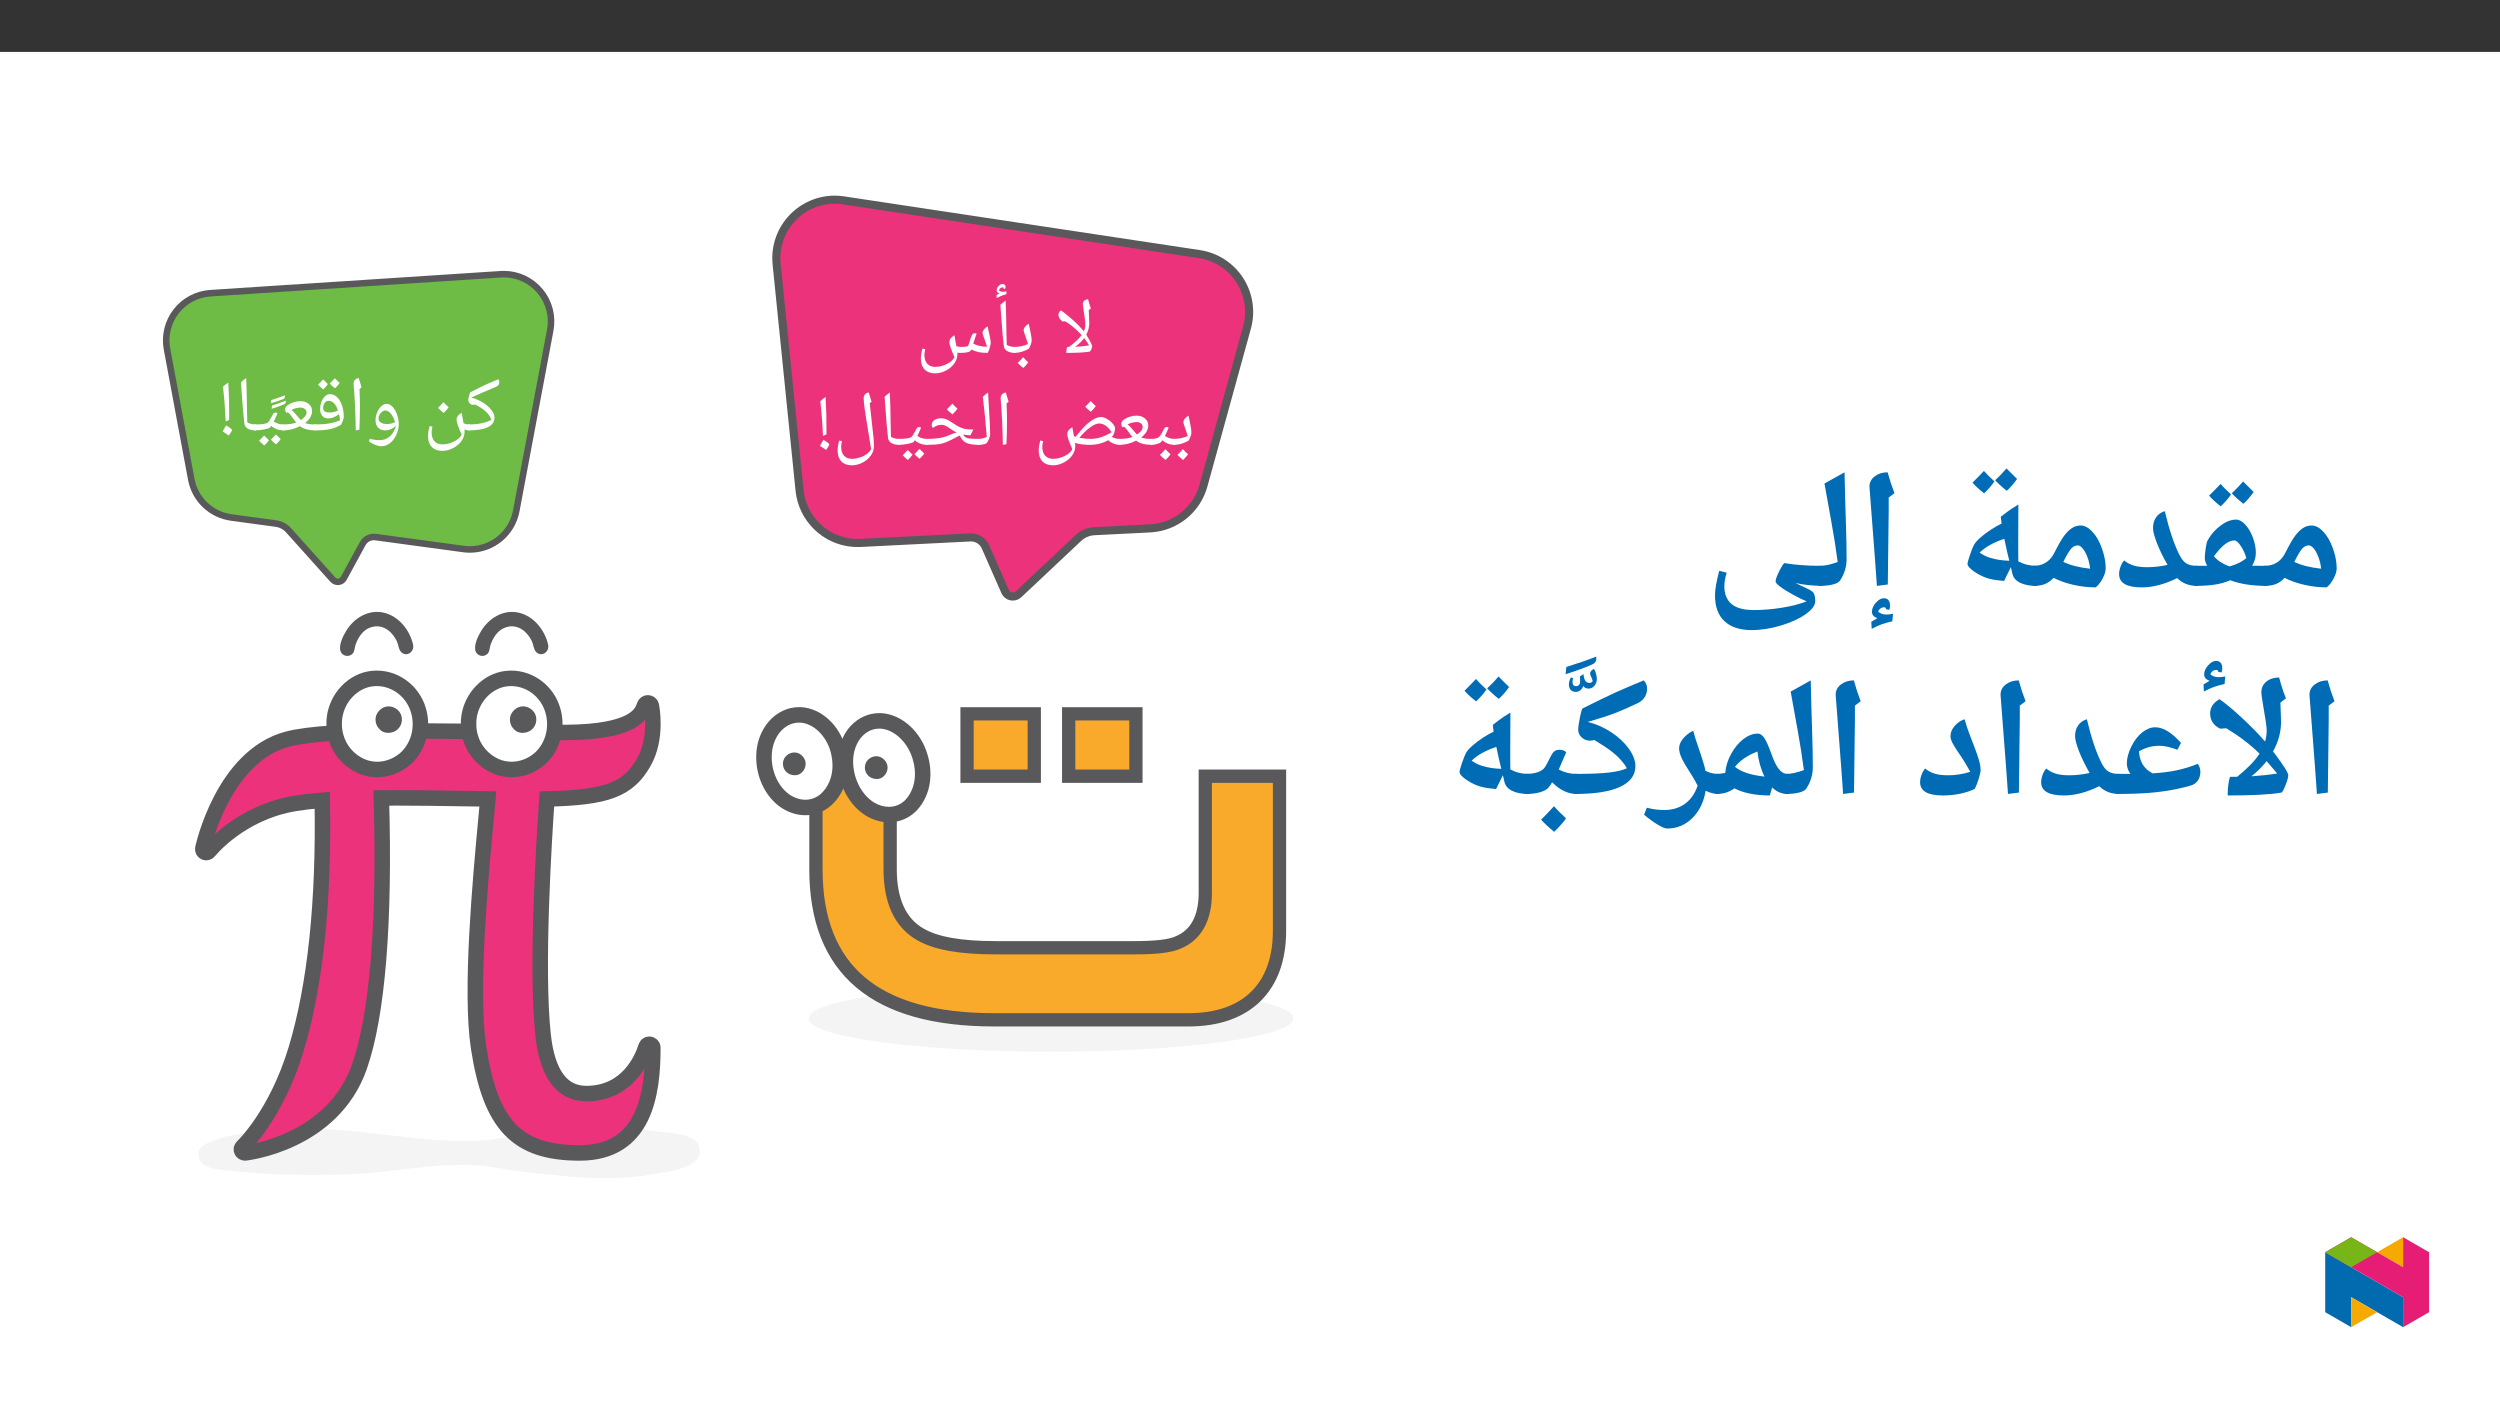 ﻿<?xml version="1.0" encoding="utf-8"?>
<svg xmlns="http://www.w3.org/2000/svg" xmlns:xlink="http://www.w3.org/1999/xlink" viewBox="0 0 960 540" version="1.1">
  <rect x="0" y="0" width="960" height="540" fill="#333333" stroke="none"/>
  <defs>
    <g>
      <symbol overflow="visible" id="glyph0-0">
        <path style="stroke:none;" d="M 1.5 0 L 1.5 -21.422 L 13.5 -21.422 L 13.5 0 Z M 2.938 -1.438 L 12.062 -1.438 L 12.062 -19.984 L 2.938 -19.984 Z M 2.938 -1.438 " />
      </symbol>
      <symbol overflow="visible" id="glyph0-1">
        <path style="stroke:none;" d="M 0 0 C -0.164 0 -0.25 -0.082 -0.25 -0.25 L -0.25 -2.031 C -0.25 -2.195 -0.164 -2.281 0 -2.281 C 1.375 -2.281 2.582 -2.348 3.625 -2.484 C 4.676 -2.629 5.598 -2.816 6.391 -3.047 C 7.18 -3.273 8 -3.609 8.844 -4.047 C 8.488 -5.16 7.801 -6.203 6.781 -7.172 C 5.77 -8.141 4.367 -9.062 2.578 -9.938 C 2.348 -9.863 2.098 -9.828 1.828 -9.828 C 1.305 -9.828 0.867 -10.008 0.516 -10.375 C 0.172 -10.738 0 -11.207 0 -11.781 C 0 -12.219 0.102 -12.789 0.312 -13.5 C 0.52 -14.207 0.68 -14.594 0.797 -14.656 C 3.461 -16.031 5.504 -17.039 6.922 -17.688 C 8.336 -18.332 9.848 -18.977 11.453 -19.625 C 11.754 -19.363 11.906 -18.984 11.906 -18.484 L 11.891 -18.219 C 11.797 -17.531 11.379 -17.035 10.641 -16.734 C 6.547 -15.023 3.363 -13.645 1.094 -12.594 C 2.625 -12.227 4.082 -11.617 5.469 -10.766 C 6.863 -9.922 7.973 -8.969 8.797 -7.906 C 9.629 -6.844 10.047 -5.848 10.047 -4.922 C 10.047 -3.316 9.211 -2.094 7.547 -1.25 C 5.879 -0.414 3.363 0 0 0 Z M 1.469 -17.281 Z M 5.875 0.875 Z M 5.875 1.547 Z M 5.875 1.547 " />
      </symbol>
      <symbol overflow="visible" id="glyph0-2">
        <path style="stroke:none;" d="M 7.469 7.859 C 5.758 7.859 4.426 7.363 3.469 6.375 C 2.508 5.395 2.031 4.008 2.031 2.219 C 2.031 1.633 2.066 1.086 2.141 0.578 C 2.211 0.066 2.375 -0.68 2.625 -1.672 L 3.719 -1.406 C 3.5 -0.531 3.391 0.18 3.391 0.734 C 3.391 2.203 3.754 3.344 4.484 4.156 C 5.211 4.969 6.234 5.375 7.547 5.375 C 9.023 5.375 10.5 5.008 11.969 4.281 C 13.445 3.562 14.438 2.676 14.938 1.625 C 13.633 -1.238 12.984 -3.148 12.984 -4.109 C 12.984 -4.617 13.129 -5.082 13.422 -5.5 C 13.711 -5.926 14.219 -6.352 14.938 -6.781 C 15.031 -6.082 15.258 -4.789 15.625 -2.906 L 15.641 -2.781 C 16.305 -2.445 17.035 -2.281 17.828 -2.281 C 17.992 -2.281 18.078 -2.195 18.078 -2.031 L 18.078 -0.25 C 18.078 -0.082 17.992 0 17.828 0 C 17.148 0 16.547 -0.117 16.016 -0.359 L 16.062 0.5 C 16.062 1.727 15.672 2.906 14.891 4.031 C 14.109 5.156 13.035 6.07 11.672 6.781 C 10.316 7.5 8.914 7.859 7.469 7.859 Z M 7.922 -6.047 Z M 1 7.859 Z M 7.906 9.312 Z M 9.953 -8.875 C 9.484 -8.207 8.836 -7.477 8.016 -6.688 C 7.129 -7.383 6.414 -8.031 5.875 -8.625 C 6.895 -9.656 7.594 -10.391 7.969 -10.828 C 8.602 -10.129 9.266 -9.477 9.953 -8.875 Z M 8.016 -6.391 Z M 7.969 -11.562 Z M 7.969 -11.562 " />
      </symbol>
      <symbol overflow="visible" id="glyph0-3">
        <path style="stroke:none;" d="M 5.781 6.094 C 5.133 6.094 4.312 5.891 3.312 5.484 C 2.32 5.078 1.562 4.641 1.031 4.172 L 1.453 3.188 C 2.523 3.562 3.738 3.75 5.094 3.75 C 6.602 3.75 7.895 3.305 8.969 2.422 C 10.039 1.535 10.848 0.238 11.391 -1.469 L 11.375 -1.719 L 11.312 -1.672 C 10.77 -1.148 10.156 -0.738 9.469 -0.438 C 8.781 -0.145 8.07 0 7.344 0 C 6.188 0 5.273 -0.352 4.609 -1.062 C 3.941 -1.77 3.609 -2.707 3.609 -3.875 C 3.609 -4.883 3.812 -5.883 4.219 -6.875 C 4.625 -7.875 5.16 -8.676 5.828 -9.281 C 6.492 -9.895 7.164 -10.203 7.844 -10.203 C 8.613 -10.203 9.352 -9.852 10.062 -9.156 C 10.77 -8.457 11.359 -7.473 11.828 -6.203 C 12.297 -4.93 12.531 -3.672 12.531 -2.422 C 12.531 -1.004 12.211 0.383 11.578 1.75 C 10.941 3.125 10.109 4.191 9.078 4.953 C 8.055 5.711 6.957 6.094 5.781 6.094 Z M 7.375 -7.641 C 6.957 -7.641 6.547 -7.484 6.141 -7.172 C 5.734 -6.867 5.398 -6.477 5.141 -6 C 4.879 -5.531 4.75 -5.098 4.75 -4.703 C 4.75 -3.984 5.035 -3.426 5.609 -3.031 C 6.18 -2.645 7 -2.453 8.062 -2.453 C 8.551 -2.453 9.004 -2.492 9.422 -2.578 C 9.836 -2.66 10.398 -2.848 11.109 -3.141 C 10.766 -4.441 10.238 -5.516 9.531 -6.359 C 8.832 -7.211 8.113 -7.641 7.375 -7.641 Z M 7.688 -11.656 Z M 5.797 7.562 Z M 7.531 -17.203 Z M 7.531 -17.203 " />
      </symbol>
      <symbol overflow="visible" id="glyph0-4">
        <path style="stroke:none;" d="M 4.719 -9.984 L 4.719 -8.109 C 4.719 -6.18 4.648 -3.562 4.516 -0.25 L 3.141 0 C 3.004 -7.008 2.727 -12.832 2.312 -17.469 L 2.297 -17.844 C 2.297 -18.477 2.453 -18.984 2.766 -19.359 C 3.086 -19.734 3.594 -19.988 4.281 -20.125 C 4.312 -20 4.336 -19.879 4.359 -19.766 C 4.391 -19.66 4.719 -18.594 5.344 -16.562 L 4.547 -15.875 L 4.562 -15.734 C 4.664 -13.586 4.719 -11.672 4.719 -9.984 Z M 3.656 -21.594 Z M 3.938 1.547 Z M 3.938 1.547 " />
      </symbol>
      <symbol overflow="visible" id="glyph0-5">
        <path style="stroke:none;" d="M 9.641 -3.891 C 9.547 -4.711 9.41 -5.5 9.234 -6.25 C 8.629 -5.738 7.953 -5.332 7.203 -5.031 C 6.453 -4.738 5.707 -4.594 4.969 -4.594 C 4.082 -4.594 3.363 -4.926 2.812 -5.594 C 2.27 -6.258 2 -7.094 2 -8.094 C 2 -9.633 2.363 -10.988 3.094 -12.156 C 3.832 -13.332 4.707 -13.922 5.719 -13.922 C 6.75 -13.922 7.664 -13.547 8.469 -12.797 C 9.27 -12.055 9.906 -11.004 10.375 -9.641 C 10.844 -8.273 11.078 -6.801 11.078 -5.219 C 11.078 -4.531 10.723 -3.516 10.016 -2.172 C 8.805 -1.422 7.445 -0.867 5.938 -0.516 C 4.438 -0.172 2.469 0 0.031 0 C -0.156 0 -0.25 -0.094 -0.25 -0.281 L -0.25 -2 C -0.25 -2.188 -0.156 -2.281 0.031 -2.281 C 2.188 -2.281 4.008 -2.41 5.5 -2.672 C 7 -2.93 8.379 -3.336 9.641 -3.891 Z M 5.266 -11.375 C 4.648 -11.375 4.141 -11.098 3.734 -10.547 C 3.336 -9.992 3.141 -9.375 3.141 -8.688 C 3.141 -8.062 3.336 -7.602 3.734 -7.312 C 4.141 -7.02 4.789 -6.875 5.688 -6.875 C 6.664 -6.875 7.719 -7.125 8.844 -7.625 C 8.457 -8.844 7.957 -9.77 7.344 -10.406 C 6.738 -11.051 6.047 -11.375 5.266 -11.375 Z M 5.891 -15.375 Z M 6.797 0.875 Z M 6.797 1.547 Z M 4.969 -17.781 C 4.602 -17.195 4.008 -16.516 3.188 -15.734 C 2.289 -16.453 1.629 -17.062 1.203 -17.562 C 1.723 -18.051 2.363 -18.723 3.125 -19.578 C 3.363 -19.336 3.977 -18.738 4.969 -17.781 Z M 9.484 -18.203 C 9.117 -17.609 8.52 -16.926 7.688 -16.156 C 6.832 -16.82 6.172 -17.438 5.703 -18 C 5.922 -18.195 6.566 -18.867 7.641 -20.016 C 7.879 -19.766 8.492 -19.16 9.484 -18.203 Z M 5.453 -15.438 Z M 5.297 -20.75 Z M 5.453 -15.734 Z M 5.453 -15.734 " />
      </symbol>
      <symbol overflow="visible" id="glyph0-6">
        <path style="stroke:none;" d="M 12.625 0 C 10.102 0 8.16 -0.488 6.797 -1.469 L 6.578 -1.625 L 6.281 -1.469 C 4.363 -0.488 2.281 0 0.031 0 C -0.156 0 -0.25 -0.094 -0.25 -0.281 L -0.25 -2 C -0.25 -2.188 -0.156 -2.281 0.031 -2.281 C 2.113 -2.281 3.828 -2.52 5.172 -3 L 4.625 -3.688 C 3.832 -4.812 3.254 -5.586 2.891 -6.016 C 2.535 -6.441 2.211 -6.77 1.922 -7 L 1.453 -6.688 C 1.086 -7.07 0.906 -7.516 0.906 -8.016 C 0.906 -8.711 1.25 -9.289 1.938 -9.75 C 2.633 -10.207 3.398 -10.566 4.234 -10.828 C 5.066 -11.086 5.91 -11.219 6.766 -11.219 C 8.055 -11.219 9.129 -10.859 9.984 -10.141 C 10.836 -9.422 11.266 -8.531 11.266 -7.469 C 11.266 -6.895 11.16 -6.344 10.953 -5.812 C 10.742 -5.289 10.461 -4.801 10.109 -4.344 C 9.766 -3.883 9.25 -3.379 8.562 -2.828 C 9.406 -2.461 10.758 -2.281 12.625 -2.281 C 12.82 -2.281 12.922 -2.188 12.922 -2 L 12.922 -0.281 C 12.922 -0.094 12.82 0 12.625 0 Z M 9.125 -6.828 C 9.125 -7.391 8.91 -7.848 8.484 -8.203 C 8.066 -8.566 7.523 -8.75 6.859 -8.75 C 5.641 -8.75 4.461 -8.453 3.328 -7.859 C 4.047 -7.285 5.004 -6.258 6.203 -4.781 C 6.422 -4.488 6.664 -4.211 6.938 -3.953 C 7.602 -4.398 8.133 -4.875 8.531 -5.375 C 8.926 -5.883 9.125 -6.367 9.125 -6.828 Z M 6.344 -12.688 Z M 6.625 0.875 Z M 6.625 1.547 Z M 6.625 1.547 " />
      </symbol>
      <symbol overflow="visible" id="glyph0-7">
        <path style="stroke:none;" d="M 8.016 -6.828 C 8.285 -6.828 8.531 -6.75 8.75 -6.594 C 8.383 -5.719 8.066 -4.988 7.797 -4.406 C 7.523 -3.82 7.359 -3.492 7.297 -3.422 C 7.973 -2.992 8.598 -2.695 9.172 -2.531 C 9.754 -2.363 10.391 -2.281 11.078 -2.281 C 11.242 -2.281 11.328 -2.195 11.328 -2.031 L 11.328 -0.25 C 11.328 -0.082 11.242 0 11.078 0 C 9.234 0 7.648 -0.582 6.328 -1.75 L 5.844 -1.094 C 5.633 -0.875 4.906 -0.633 3.656 -0.375 C 2.414 -0.125 1.195 0 0 0 C -0.164 0 -0.25 -0.082 -0.25 -0.25 L -0.25 -2.031 C -0.25 -2.195 -0.164 -2.281 0 -2.281 C 1.238 -2.281 2.289 -2.332 3.156 -2.438 C 4.02 -2.551 4.629 -2.734 4.984 -2.984 C 5.336 -3.242 5.863 -4.039 6.562 -5.375 L 7.094 -6.344 C 7.27 -6.664 7.578 -6.828 8.016 -6.828 Z M 6.484 -8.297 Z M 5.672 0.875 Z M 5.672 1.547 Z M 5.453 3.766 C 5.086 4.336 4.492 5.02 3.672 5.812 C 2.773 5.094 2.113 4.484 1.688 3.984 C 2.207 3.492 2.852 2.82 3.625 1.969 C 3.789 2.145 4.398 2.742 5.453 3.766 Z M 9.969 3.344 C 9.613 3.906 9.016 4.582 8.172 5.375 C 7.305 4.688 6.648 4.078 6.203 3.547 C 6.648 3.141 7.289 2.469 8.125 1.531 C 8.301 1.719 8.914 2.32 9.969 3.344 Z M 5.844 3.859 Z M 5.781 1.531 Z M 5.875 6.109 Z M 5.875 6.109 " />
      </symbol>
      <symbol overflow="visible" id="glyph0-8">
        <path style="stroke:none;" d="M 5.094 -16.594 L 5.125 -16.297 C 5.125 -15.785 4.895 -15.426 4.438 -15.219 C 3.27 -14.688 1.676 -14.109 -0.344 -13.484 L -0.203 -14.75 C 1.242 -15.164 3.008 -15.781 5.094 -16.594 Z M 4.75 -18.656 L 4.781 -18.344 C 4.781 -17.789 4.555 -17.414 4.109 -17.219 C 2.879 -16.695 1.297 -16.16 -0.641 -15.609 L -0.547 -16.812 C 1.191 -17.344 2.957 -17.957 4.75 -18.656 Z M 2.562 -13.5 Z M 1.891 -19.25 Z M 1.891 -19.25 " />
      </symbol>
      <symbol overflow="visible" id="glyph0-9">
        <path style="stroke:none;" d="M 8.094 -2.031 L 8.094 -0.25 C 8.094 -0.082 8.016 0 7.859 0 C 6.672 0 5.688 -0.227 4.906 -0.688 C 4.133 -1.156 3.703 -1.797 3.609 -2.609 C 3.285 -5.172 2.941 -9.117 2.578 -14.453 L 2.281 -18.453 C 2.844 -19.023 3.52 -19.582 4.312 -20.125 C 4.445 -17.082 4.551 -12.77 4.625 -7.188 L 4.734 -3.062 C 5.672 -2.539 6.711 -2.281 7.859 -2.281 C 8.016 -2.281 8.094 -2.195 8.094 -2.031 Z M 3.406 -21.594 Z M 5.203 1.547 Z M 5.203 1.547 " />
      </symbol>
      <symbol overflow="visible" id="glyph0-10">
        <path style="stroke:none;" d="M 1.375 0.406 C 1.613 0.008 1.832 -0.379 2.031 -0.766 C 2.227 -1.16 2.453 -1.547 2.703 -1.922 C 3.523 -1.453 4.113 -1.066 4.469 -0.766 C 4.82 -0.473 5 -0.27 5 -0.156 C 5 0.051 4.586 0.766 3.766 1.984 L 3.078 1.5 C 2.703 1.227 2.133 0.863 1.375 0.406 Z M 2.562 -3.406 C 2.344 -7.457 2.16 -10.312 2.016 -11.969 C 1.879 -13.625 1.719 -15.219 1.531 -16.75 C 2.051 -17.27 2.727 -17.828 3.562 -18.422 C 3.719 -15.598 3.812 -13.441 3.844 -11.953 C 3.875 -10.473 3.891 -8.633 3.891 -6.438 L 3.891 -4.031 Z M 2.562 -3.406 " />
      </symbol>
      <symbol overflow="visible" id="glyph0-11">
        <path style="stroke:none;" d="M 4.109 0 C 4.055 0 4.031 -0.109 4.031 -0.328 C 4.031 -0.598 4.082 -0.988 4.188 -1.5 C 4.301 -2.02 4.398 -2.281 4.484 -2.281 L 5.109 -2.281 C 6.441 -3.32 7.426 -4.145 8.062 -4.75 C 8.707 -5.363 9.332 -6.055 9.938 -6.828 C 9.02 -7.859 8.004 -8.844 6.891 -9.781 C 5.785 -10.719 4.691 -11.5 3.609 -12.125 L 2.5 -12.062 C 1.988 -12.539 1.617 -12.973 1.391 -13.359 C 1.16 -13.754 1.047 -14.18 1.047 -14.641 C 1.047 -14.941 1.109 -15.234 1.234 -15.516 C 1.359 -15.805 1.633 -16.066 2.062 -16.297 C 2.895 -15.711 3.848 -14.969 4.922 -14.062 C 6.004 -13.164 7.004 -12.27 7.922 -11.375 C 8.848 -10.488 9.805 -9.461 10.797 -8.297 L 10.844 -8.406 C 11.195 -9.164 11.375 -9.984 11.375 -10.859 C 11.375 -11.691 11.148 -13.539 10.703 -16.406 C 10.492 -17.77 10.391 -18.555 10.391 -18.766 C 10.391 -19.773 11.055 -20.398 12.391 -20.641 L 12.922 -18.75 L 13.469 -17.078 L 12.656 -16.391 L 12.703 -15.766 L 12.875 -11.469 C 12.875 -9.938 12.488 -8.441 11.719 -6.984 C 12.344 -5.992 12.875 -5.066 13.312 -4.203 C 13.758 -3.336 13.984 -2.781 13.984 -2.531 C 13.984 -2.207 13.863 -1.797 13.625 -1.297 C 13.383 -0.797 13.195 -0.531 13.062 -0.5 C 11.195 -0.164 8.211 0 4.109 0 Z M 12.797 -2.875 C 12.367 -3.676 11.738 -4.613 10.906 -5.688 C 10.039 -4.488 8.891 -3.375 7.453 -2.344 C 9.211 -2.406 10.992 -2.582 12.797 -2.875 Z M 11.25 -22.109 Z M 1.922 -17.75 Z M 11.672 1.547 Z M 6.062 1.547 Z M 6.062 1.547 " />
      </symbol>
      <symbol overflow="visible" id="glyph0-12">
        <path style="stroke:none;" d="M 0 0 C -0.164 0 -0.25 -0.082 -0.25 -0.25 L -0.25 -2.031 C -0.25 -2.195 -0.164 -2.281 0 -2.281 C 0.906 -2.281 1.836 -2.379 2.797 -2.578 C 3.754 -2.785 4.586 -3.055 5.297 -3.391 C 5.047 -4.316 4.688 -5.414 4.219 -6.688 C 3.832 -7.719 3.641 -8.383 3.641 -8.688 C 3.641 -9.125 3.816 -9.57 4.172 -10.031 C 4.535 -10.488 5.016 -10.883 5.609 -11.219 C 5.703 -10.656 5.938 -9.508 6.312 -7.781 C 6.594 -6.457 6.734 -5.43 6.734 -4.703 C 6.734 -4.41 6.641 -3.988 6.453 -3.438 C 6.273 -2.883 6.02 -2.289 5.688 -1.656 C 3.844 -0.551 1.945 0 0 0 Z M 4.156 -12.688 Z M 3.812 0.875 Z M 3.812 1.547 Z M 5.438 3.625 C 4.969 4.289 4.328 5.02 3.516 5.812 C 2.648 5.145 1.93 4.492 1.359 3.859 C 2.254 2.973 2.953 2.238 3.453 1.656 C 4.141 2.406 4.801 3.062 5.438 3.625 Z M 3.438 3.859 Z M 3.453 1.359 Z M 3.516 6.109 Z M 3.453 0.922 Z M 3.453 0.922 " />
      </symbol>
      <symbol overflow="visible" id="glyph0-13">
        <path style="stroke:none;" d="M 8.094 -2.031 L 8.094 -0.25 C 8.094 -0.082 8.016 0 7.859 0 C 6.672 0 5.688 -0.227 4.906 -0.688 C 4.133 -1.156 3.703 -1.797 3.609 -2.609 C 3.285 -5.172 2.941 -9.117 2.578 -14.453 L 2.281 -18.453 C 2.844 -19.023 3.52 -19.582 4.312 -20.125 C 4.445 -17.082 4.551 -12.77 4.625 -7.188 L 4.734 -3.062 C 5.672 -2.539 6.711 -2.281 7.859 -2.281 C 8.016 -2.281 8.094 -2.195 8.094 -2.031 Z M 3.406 -21.594 Z M 5.203 1.547 Z M 3.5 -24.688 L 3.516 -24.812 C 3.516 -24.895 3.477 -24.977 3.406 -25.062 C 3.332 -25.145 3.242 -25.188 3.141 -25.188 C 2.828 -25.188 2.539 -25.07 2.281 -24.844 C 2.031 -24.625 1.848 -24.363 1.734 -24.062 C 2.047 -23.664 2.52 -23.469 3.156 -23.469 C 3.52 -23.469 4.016 -23.531 4.641 -23.656 L 4.578 -22.516 C 3.742 -22.297 3.062 -22.078 2.531 -21.859 C 2 -21.641 1.445 -21.375 0.875 -21.062 L 0.797 -22.219 L 1.984 -22.891 C 1.242 -23.016 0.875 -23.414 0.875 -24.094 C 0.875 -24.656 1.109 -25.188 1.578 -25.688 C 2.055 -26.195 2.562 -26.453 3.094 -26.453 C 3.875 -26.453 4.266 -26.082 4.266 -25.344 C 4.266 -25.07 4.195 -24.801 4.062 -24.531 Z M 3 -21.484 Z M 2.703 -27.188 Z M 2.703 -27.188 " />
      </symbol>
      <symbol overflow="visible" id="glyph0-14">
        <path style="stroke:none;" d="M 17.141 0 L 16.047 -0.062 L 16.062 0.5 C 16.062 1.727 15.672 2.906 14.891 4.031 C 14.109 5.156 13.035 6.07 11.672 6.781 C 10.316 7.5 8.914 7.859 7.469 7.859 C 5.758 7.859 4.426 7.363 3.469 6.375 C 2.508 5.395 2.031 4.008 2.031 2.219 C 2.031 1.633 2.066 1.086 2.141 0.578 C 2.211 0.066 2.375 -0.68 2.625 -1.672 L 3.719 -1.406 C 3.5 -0.531 3.391 0.18 3.391 0.734 C 3.391 2.203 3.754 3.344 4.484 4.156 C 5.211 4.969 6.234 5.375 7.547 5.375 C 9.023 5.375 10.5 5.008 11.969 4.281 C 13.445 3.562 14.438 2.676 14.938 1.625 C 13.633 -1.238 12.984 -3.148 12.984 -4.109 C 12.984 -4.617 13.129 -5.082 13.422 -5.5 C 13.711 -5.926 14.219 -6.352 14.938 -6.781 C 15.031 -6.082 15.141 -5.41 15.266 -4.766 L 15.688 -2.562 C 16.289 -2.375 16.883 -2.281 17.469 -2.281 C 18.594 -2.281 19.477 -2.383 20.125 -2.594 C 20.238 -2.781 20.359 -3.062 20.484 -3.438 C 20.973 -5.113 21.316 -6.16 21.516 -6.578 C 21.723 -7.004 21.922 -7.273 22.109 -7.391 C 22.297 -7.504 22.508 -7.562 22.75 -7.562 C 23.02 -7.562 23.254 -7.488 23.453 -7.344 C 23.18 -6.75 22.75 -5.484 22.156 -3.547 C 23.145 -3.086 24.039 -2.773 24.844 -2.609 C 25.656 -2.441 26.52 -2.359 27.438 -2.359 C 27.207 -3.18 26.836 -4.281 26.328 -5.656 C 25.922 -6.688 25.719 -7.359 25.719 -7.672 C 25.719 -8.109 25.895 -8.551 26.25 -9 C 26.602 -9.457 27.082 -9.859 27.688 -10.203 C 27.77 -9.609 27.879 -9.023 28.016 -8.453 C 28.16 -7.879 28.289 -7.316 28.406 -6.766 C 28.531 -6.211 28.633 -5.676 28.719 -5.156 C 28.812 -4.633 28.859 -4.145 28.859 -3.688 C 28.859 -3.363 28.738 -2.805 28.5 -2.016 C 28.27 -1.223 28.008 -0.551 27.719 0 C 26.426 0 25.312 -0.086 24.375 -0.266 C 23.438 -0.453 22.43 -0.797 21.359 -1.297 L 21.094 -0.812 C 20.926 -0.551 20.473 -0.348 19.734 -0.203 C 19.004 -0.066 18.141 0 17.141 0 Z M 20.703 -9.906 Z M 21.547 0.875 Z M 21.547 2.281 Z M 21.547 2.281 " />
      </symbol>
      <symbol overflow="visible" id="glyph0-15">
        <path style="stroke:none;" d="M 0 0 C -0.164 0 -0.25 -0.082 -0.25 -0.25 L -0.25 -2.031 C -0.25 -2.195 -0.164 -2.281 0 -2.281 C 0.727 -2.281 1.359 -2.348 1.891 -2.484 C 2.422 -2.629 2.832 -2.836 3.125 -3.109 C 3.414 -3.379 3.883 -4.133 4.531 -5.375 L 5.047 -6.344 C 5.223 -6.664 5.535 -6.828 5.984 -6.828 C 6.254 -6.828 6.492 -6.75 6.703 -6.594 C 6.273 -5.539 5.797 -4.477 5.266 -3.406 C 5.953 -2.988 6.578 -2.695 7.141 -2.531 C 7.703 -2.363 8.332 -2.281 9.031 -2.281 C 9.188 -2.281 9.266 -2.195 9.266 -2.031 L 9.266 -0.25 C 9.266 -0.082 9.188 0 9.031 0 C 7.164 0 5.586 -0.586 4.297 -1.766 L 3.797 -1.094 C 3.586 -0.844 3.109 -0.598 2.359 -0.359 C 1.609 -0.117 0.82 0 0 0 Z M 4.438 -8.297 Z M 5.078 0.875 Z M 5.078 1.547 Z M 7.438 3.625 C 6.969 4.289 6.328 5.02 5.516 5.812 C 4.648 5.145 3.93 4.492 3.359 3.859 C 4.254 2.973 4.953 2.238 5.453 1.656 C 6.141 2.406 6.801 3.062 7.438 3.625 Z M 5.438 3.859 Z M 5.453 1.359 Z M 5.516 6.109 Z M 5.453 0.922 Z M 5.453 0.922 " />
      </symbol>
      <symbol overflow="visible" id="glyph0-16">
        <path style="stroke:none;" d="M 33.234 0 C 32.391 0 31.539 -0.172 30.688 -0.516 C 29.844 -0.867 29.18 -1.297 28.703 -1.797 C 27.828 -1.254 26.766 -0.816 25.516 -0.484 C 24.266 -0.16 22.988 0 21.688 0 C 19.664 0 17.766 -0.242 15.984 -0.734 C 16.035 -0.316 16.062 0.094 16.062 0.5 C 16.062 1.727 15.672 2.906 14.891 4.031 C 14.109 5.156 13.035 6.07 11.672 6.781 C 10.316 7.5 8.914 7.859 7.469 7.859 C 5.758 7.859 4.426 7.363 3.469 6.375 C 2.508 5.395 2.031 4.008 2.031 2.219 C 2.031 1.633 2.066 1.086 2.141 0.578 C 2.211 0.066 2.375 -0.68 2.625 -1.672 L 3.719 -1.406 C 3.5 -0.531 3.391 0.18 3.391 0.734 C 3.391 2.203 3.754 3.344 4.484 4.156 C 5.211 4.969 6.234 5.375 7.547 5.375 C 9.023 5.375 10.5 5.008 11.969 4.281 C 13.445 3.562 14.438 2.676 14.938 1.625 C 13.633 -1.238 12.984 -3.148 12.984 -4.109 C 12.984 -4.617 13.129 -5.082 13.422 -5.5 C 13.711 -5.926 14.219 -6.352 14.938 -6.781 C 15.02 -6.195 15.223 -5.051 15.547 -3.344 L 16.062 -3.125 L 16.219 -3.078 C 18.227 -5.711 20.035 -7.641 21.641 -8.859 C 23.242 -10.086 24.707 -10.703 26.031 -10.703 C 26.645 -10.703 27.379 -10.453 28.234 -9.953 C 29.086 -9.461 29.816 -8.867 30.422 -8.172 C 31.023 -7.473 31.328 -6.863 31.328 -6.344 C 31.328 -5.062 30.926 -3.961 30.125 -3.047 C 31.008 -2.535 32.047 -2.281 33.234 -2.281 C 33.398 -2.281 33.484 -2.195 33.484 -2.031 L 33.484 -0.25 C 33.484 -0.082 33.398 0 33.234 0 Z M 21.969 -2.281 C 24.582 -2.281 27.254 -3.133 29.984 -4.844 C 29.379 -5.906 28.648 -6.727 27.797 -7.312 C 26.953 -7.906 26.117 -8.203 25.297 -8.203 C 24.305 -8.203 23.141 -7.711 21.797 -6.734 C 20.453 -5.766 19.066 -4.422 17.641 -2.703 C 19.273 -2.422 20.719 -2.281 21.969 -2.281 Z M 21.875 -12.172 Z M 24.031 0.875 Z M 24.031 1.547 Z M 23.953 -14.875 C 23.484 -14.207 22.836 -13.477 22.016 -12.688 C 21.129 -13.383 20.414 -14.031 19.875 -14.625 C 20.895 -15.656 21.594 -16.391 21.969 -16.828 C 22.602 -16.129 23.266 -15.477 23.953 -14.875 Z M 22.016 -12.391 Z M 21.969 -17.562 Z M 21.969 -17.562 " />
      </symbol>
      <symbol overflow="visible" id="glyph0-17">
        <path style="stroke:none;" d="M -0.031 0 C -0.207 0 -0.297 -0.082 -0.297 -0.25 L -0.297 -2.031 C -0.297 -2.195 -0.207 -2.281 -0.031 -2.281 C 1.176 -2.281 2.285 -2.547 3.297 -3.078 C 2.891 -8.391 2.383 -13.516 1.781 -18.453 C 2.363 -19.047 3.035 -19.602 3.797 -20.125 C 3.891 -17.977 4.051 -15.148 4.281 -11.641 C 4.469 -8.711 4.57 -6.18 4.594 -4.047 C 4.594 -3.703 4.492 -3.25 4.297 -2.688 C 4.098 -2.125 3.848 -1.578 3.547 -1.047 C 3.18 -0.348 1.988 0 -0.031 0 Z M 2.375 -21.594 Z M 3.609 0.875 Z M 3.609 1.547 Z M 3.609 1.547 " />
      </symbol>
      <symbol overflow="visible" id="glyph0-18">
        <path style="stroke:none;" d="M 0 0 C -0.164 0 -0.25 -0.082 -0.25 -0.25 L -0.25 -2.031 C -0.25 -2.195 -0.164 -2.281 0 -2.281 C 1.875 -2.281 3.5 -2.383 4.875 -2.594 C 6.25 -2.812 7.488 -3.164 8.594 -3.656 C 9.883 -4.227 10.891 -4.586 11.609 -4.734 C 10.828 -5.098 10.055 -5.555 9.297 -6.109 C 8.516 -6.68 7.863 -7.086 7.344 -7.328 C 6.82 -7.566 6.301 -7.688 5.781 -7.688 C 4.82 -7.688 3.961 -7.441 3.203 -6.953 L 2.5 -6.516 C 2.207 -6.805 2.062 -7.195 2.062 -7.688 C 2.062 -8.438 2.395 -9.039 3.062 -9.5 C 3.727 -9.969 4.602 -10.203 5.688 -10.203 C 6.332 -10.203 6.973 -10.078 7.609 -9.828 C 8.242 -9.578 9 -9.156 9.875 -8.562 C 10.906 -7.844 11.785 -7.301 12.516 -6.938 C 13.254 -6.57 13.992 -6.305 14.734 -6.141 C 15.473 -5.973 16.578 -5.891 18.047 -5.891 L 16.906 -3.656 C 15.945 -3.707 15.094 -3.797 14.344 -3.922 L 14.156 -3.906 L 14.266 -3.719 C 14.617 -3.133 15.145 -2.75 15.844 -2.562 C 16.551 -2.375 18.008 -2.281 20.219 -2.281 C 20.395 -2.281 20.484 -2.195 20.484 -2.031 L 20.484 -0.25 C 20.484 -0.082 20.395 0 20.219 0 C 18.727 -0.008 17.531 -0.117 16.625 -0.328 C 15.719 -0.547 14.973 -0.883 14.391 -1.344 C 13.816 -1.812 13.289 -2.555 12.812 -3.578 L 12.047 -3.219 L 9.578 -1.938 C 8.086 -1.164 6.738 -0.648 5.531 -0.391 C 4.32 -0.129 2.477 0 0 0 Z M 9.703 -11.656 Z M 9.547 0.875 Z M 9.547 1.547 Z M 11.953 -13.875 C 11.484 -13.207 10.836 -12.477 10.016 -11.688 C 9.129 -12.383 8.414 -13.031 7.875 -13.625 C 8.895 -14.656 9.594 -15.391 9.969 -15.828 C 10.602 -15.129 11.266 -14.477 11.953 -13.875 Z M 10.016 -11.391 Z M 9.969 -16.562 Z M 9.969 -16.562 " />
      </symbol>
      <symbol overflow="visible" id="glyph0-19">
        <path style="stroke:none;" d="M 14.875 1.625 L 14.109 -3.219 C 13.254 -8.301 12.691 -11.836 12.422 -13.828 C 12.16 -15.828 12.031 -17.145 12.031 -17.781 C 12.031 -18.457 12.188 -18.977 12.5 -19.344 C 12.812 -19.719 13.305 -19.977 13.984 -20.125 C 14.016 -20 14.047 -19.879 14.078 -19.766 C 14.109 -19.66 14.438 -18.594 15.062 -16.562 L 14.359 -15.953 L 14.422 -15.484 L 15.391 -6.594 C 15.785 -3.613 15.984 -1.25 15.984 0.5 C 15.984 1.738 15.598 2.922 14.828 4.047 C 14.055 5.172 12.992 6.086 11.641 6.797 C 10.297 7.504 8.906 7.859 7.469 7.859 C 5.758 7.859 4.426 7.363 3.469 6.375 C 2.508 5.395 2.031 4.008 2.031 2.219 C 2.031 1.633 2.066 1.086 2.141 0.578 C 2.211 0.066 2.375 -0.68 2.625 -1.672 L 3.719 -1.406 C 3.5 -0.531 3.391 0.18 3.391 0.734 C 3.391 2.203 3.754 3.344 4.484 4.156 C 5.211 4.969 6.234 5.375 7.547 5.375 C 8.492 5.375 9.477 5.207 10.5 4.875 C 11.531 4.539 12.438 4.086 13.219 3.516 C 14 2.941 14.551 2.312 14.875 1.625 Z M 11.984 -21.594 Z M 1 7.859 Z M 6.906 -14.188 Z M 9.234 9.312 Z M 9.234 9.312 " />
      </symbol>
      <symbol overflow="visible" id="glyph1-0">
        <path style="stroke:none;" d="M 6.125 -46.406 L 32.812 -46.406 L 32.812 0 L 6.125 0 Z M 9.422 -3.297 L 29.516 -3.297 L 29.516 -43.094 L 9.422 -43.094 Z M 9.422 -3.297 " />
      </symbol>
      <symbol overflow="visible" id="glyph1-1">
        <path style="stroke:none;" d="M 0 -0.578 C -0.363 -0.578 -0.547 -0.754 -0.547 -1.109 L -0.547 -7.75 C -0.547 -8.102 -0.363 -8.281 0 -8.281 C 3.551 -8.281 6.164 -9.879 7.844 -13.078 C 9.406 -16.18 10.672 -18.395 11.641 -19.719 C 12.617 -21.039 13.625 -22.047 14.656 -22.734 C 15.695 -23.422 16.82 -23.766 18.031 -23.766 C 19.57 -23.766 21.094 -22.953 22.594 -21.328 C 24.094 -19.703 25.312 -17.555 26.25 -14.891 C 27.195 -12.223 27.672 -9.703 27.672 -7.328 C 27.672 -6.191 27.281 -4.883 26.5 -3.406 C 25.719 -1.938 24.828 -0.801 23.828 0 C 20.93 0 18.031 -0.336 15.125 -1.016 C 12.219 -1.691 9.738 -2.57 7.688 -3.656 C 6.625 -2.551 5.504 -1.758 4.328 -1.281 C 3.16 -0.812 1.719 -0.578 0 -0.578 Z M 21.703 -7.172 C 21.535 -8.734 21.191 -10.207 20.672 -11.594 C 20.16 -12.977 19.566 -14.078 18.891 -14.891 C 18.211 -15.711 17.586 -16.125 17.016 -16.125 C 16.055 -16.125 15.211 -15.734 14.484 -14.953 C 13.754 -14.172 12.723 -12.445 11.391 -9.781 C 14.098 -8.488 17.535 -7.617 21.703 -7.172 Z M 16.062 -28.531 Z M 16.953 3.75 Z M 16.953 3.75 " />
      </symbol>
      <symbol overflow="visible" id="glyph1-2">
        <path style="stroke:none;" d="M 0.062 -8.281 L 2.406 -8.281 L 4.609 -8.312 C 3.973 -9.352 3.656 -10.359 3.656 -11.328 C 3.656 -12.172 3.77 -13.383 4 -14.969 C 4.227 -16.562 4.492 -17.613 4.797 -18.125 C 6.023 -20.344 7.664 -22.211 9.719 -23.734 C 11.77 -25.266 13.766 -26.031 15.703 -26.031 C 16.867 -26.031 18.051 -25.375 19.25 -24.062 C 20.445 -22.75 21.414 -21.078 22.156 -19.047 C 22.895 -17.016 23.266 -15.078 23.266 -13.234 C 23.266 -11.586 22.789 -9.945 21.844 -8.312 L 22.281 -8.312 L 27.359 -8.281 C 27.711 -8.281 27.891 -8.102 27.891 -7.75 L 27.891 -1.109 C 27.891 -0.754 27.711 -0.578 27.359 -0.578 C 21.859 -0.578 17.223 -1.297 13.453 -2.734 C 11.484 -1.898 9.438 -1.332 7.312 -1.031 C 5.188 -0.727 2.77 -0.578 0.062 -0.578 C -0.344 -0.578 -0.547 -0.773 -0.547 -1.172 L -0.547 -7.688 C -0.547 -8.082 -0.344 -8.281 0.062 -8.281 Z M 19.609 -11.234 C 19.148 -12.93 18.441 -14.488 17.484 -15.906 C 16.535 -17.32 15.711 -18.031 15.016 -18.031 C 12.723 -18.031 10.109 -16 7.172 -11.938 C 7.93 -11.039 8.852 -10.254 9.938 -9.578 C 11.031 -8.898 12.117 -8.395 13.203 -8.062 C 15.828 -8.781 17.961 -9.836 19.609 -11.234 Z M 13.609 -30.781 Z M 13.234 3.75 Z M 13.734 -35.688 C 12.648 -34.102 11.328 -32.582 9.766 -31.125 C 7.898 -32.582 6.414 -33.945 5.312 -35.219 L 7.641 -37.562 L 9.703 -39.719 C 10.504 -38.789 11.848 -37.445 13.734 -35.688 Z M 22.422 -36.641 C 21.297 -35.016 19.984 -33.492 18.484 -32.078 C 16.691 -33.492 15.203 -34.848 14.016 -36.141 C 15.598 -37.598 17.047 -39.109 18.359 -40.672 C 19.141 -39.848 20.492 -38.504 22.422 -36.641 Z M 13.922 -42.266 Z M 13.891 -31.125 Z M 13.891 -31.125 " />
      </symbol>
      <symbol overflow="visible" id="glyph1-3">
        <path style="stroke:none;" d="M 32.094 -0.578 C 29.039 -0.578 26.52 -1.57 24.531 -3.562 C 19.707 -1.188 15.18 0 10.953 0 C 5.129 0 2.219 -1.691 2.219 -5.078 C 2.219 -5.984 2.398 -6.938 2.766 -7.938 C 3.141 -8.945 3.602 -9.75 4.156 -10.344 C 5.219 -9.457 6.441 -8.801 7.828 -8.375 C 9.211 -7.957 10.93 -7.75 12.984 -7.75 C 15.547 -7.75 18.16 -8.047 20.828 -8.641 C 19.129 -11.578 17.77 -14.359 16.75 -16.984 C 15.738 -19.609 15.234 -21.539 15.234 -22.781 C 15.234 -24.352 15.613 -25.707 16.375 -26.844 C 17.133 -27.988 18.266 -28.797 19.766 -29.266 C 21.441 -22.211 23.285 -16.676 25.297 -12.656 C 26.098 -11.008 26.992 -9.867 27.984 -9.234 C 28.984 -8.598 30.352 -8.281 32.094 -8.281 C 32.445 -8.281 32.625 -8.102 32.625 -7.75 L 32.625 -1.109 C 32.625 -0.754 32.445 -0.578 32.094 -0.578 Z M 14.656 -34.031 Z M 15.516 3.75 Z M 15.516 3.75 " />
      </symbol>
      <symbol overflow="visible" id="glyph1-4">
        <path style="stroke:none;" d="M 21.438 -2.469 C 19.32 -2.664 17.801 -2.863 16.875 -3.062 C 15.957 -3.258 15.16 -3.477 14.484 -3.719 C 12.879 -4.289 11.297 -5.129 9.734 -6.234 C 8.18 -7.348 7.406 -8.273 7.406 -9.016 C 7.406 -9.504 7.707 -10.629 8.312 -12.391 C 8.914 -14.16 9.43 -15.457 9.859 -16.281 C 10.297 -17.102 11.117 -18.047 12.328 -19.109 C 13.535 -20.18 14.922 -21.223 16.484 -22.234 C 18.055 -23.254 19.391 -24.008 20.484 -24.5 L 20.172 -27.109 C 22.016 -28.547 23.379 -29.562 24.266 -30.156 C 25.148 -30.75 26.039 -31.305 26.938 -31.828 L 26.875 -18.859 L 26.875 -13.672 L 26.906 -10 C 29.02 -8.852 31.332 -8.281 33.844 -8.281 C 34.207 -8.281 34.391 -8.102 34.391 -7.75 L 34.391 -1.109 C 34.391 -0.754 34.207 -0.578 33.844 -0.578 C 31.227 -0.578 29.109 -0.992 27.484 -1.828 C 25.867 -2.66 24.91 -3.836 24.609 -5.359 L 24.047 -7.781 Z M 12.047 -13.359 C 13.398 -12.43 14.711 -11.773 15.984 -11.391 C 17.254 -11.016 18.453 -10.738 19.578 -10.562 C 20.711 -10.395 22 -10.281 23.438 -10.219 C 22.906 -12.289 22.27 -15.102 21.531 -18.656 C 17.445 -17.301 14.285 -15.535 12.047 -13.359 Z M 18.047 -35.953 Z M 22.844 3.75 Z M 17.734 -40.688 C 16.648 -39.102 15.328 -37.582 13.766 -36.125 C 11.898 -37.582 10.414 -38.945 9.312 -40.219 L 11.641 -42.562 L 13.703 -44.719 C 14.504 -43.789 15.848 -42.445 17.734 -40.688 Z M 26.422 -41.641 C 25.297 -40.016 23.984 -38.492 22.484 -37.078 C 20.691 -38.492 19.203 -39.848 18.016 -41.141 C 19.598 -42.598 21.047 -44.109 22.359 -45.672 C 23.141 -44.848 24.492 -43.504 26.422 -41.641 Z M 17.922 -47.266 Z M 17.891 -36.125 Z M 17.891 -36.125 " />
      </symbol>
      <symbol overflow="visible" id="glyph1-5">
        <path style="stroke:none;" d="M 12.375 -29.047 L 12.031 -1.109 L 7.844 -0.578 L 7.109 -10.891 L 4.984 -38.656 C 4.984 -40.281 5.66 -41.609 7.016 -42.641 C 8.367 -43.672 10.02 -44.188 11.969 -44.188 C 12.707 -41.445 13.582 -38.781 14.594 -36.188 L 12.375 -34.5 Z M 9.203 -47.359 Z M 9.812 3.75 Z M 11.328 8.391 L 11.328 8.234 C 11.328 7.836 11.062 7.641 10.531 7.641 C 9.602 7.641 8.852 8.176 8.281 9.25 C 9.062 10.031 10.129 10.422 11.484 10.422 C 12.223 10.422 13.07 10.328 14.031 10.141 L 13.781 13.031 C 12.207 13.383 10.883 13.75 9.812 14.125 C 8.75 14.5 7.426 15.098 5.844 15.922 L 5.688 13.219 L 8.031 11.828 C 6.633 11.336 5.938 10.508 5.938 9.344 C 5.938 8.188 6.441 7.035 7.453 5.891 C 8.473 4.742 9.477 4.172 10.469 4.172 C 12.082 4.172 12.891 5.145 12.891 7.094 C 12.891 7.688 12.789 8.195 12.594 8.625 Z M 9.484 3.516 Z M 10.609 15.188 Z M 10.609 15.188 " />
      </symbol>
      <symbol overflow="visible" id="glyph1-6">
        <path style="stroke:none;" d="M 1.781 -39.891 L 9.484 -44.188 C 9.641 -37.031 9.812 -30.688 10 -25.156 C 10.188 -19.625 10.281 -14.867 10.281 -10.891 C 10.281 -7.898 9.438 -5.141 7.75 -2.609 C 7.32 -1.973 6.398 -1.473 4.984 -1.109 C 3.566 -0.754 1.906 -0.578 0 -0.578 C -0.363 -0.578 -0.547 -0.754 -0.547 -1.109 L -0.547 -7.75 C -0.547 -8.102 -0.363 -8.281 0 -8.281 C 1.945 -8.281 4.234 -8.77 6.859 -9.75 C 6.516 -12.301 6.148 -14.828 5.766 -17.328 C 5.391 -19.828 4.062 -27.348 1.781 -39.891 Z M 5.141 -47.359 Z M 7.484 3.75 Z M 7.484 3.75 " />
      </symbol>
      <symbol overflow="visible" id="glyph1-7">
        <path style="stroke:none;" d="M 39.609 5.359 C 38.129 4.785 36.336 3.91 34.234 2.734 C 32.129 1.566 30.508 0.547 29.375 -0.328 C 28.238 -1.211 27.672 -1.844 27.672 -2.219 C 27.672 -3.062 28.172 -4.457 29.172 -6.406 C 30.18 -8.352 30.828 -9.328 31.109 -9.328 C 35.035 -8.629 39.742 -8.281 45.234 -8.281 C 45.711 -8.281 45.953 -8.047 45.953 -7.578 L 45.953 -1.203 C 45.953 -0.785 45.711 -0.578 45.234 -0.578 C 43.828 -0.578 42.141 -0.68 40.172 -0.891 C 38.211 -1.098 36.586 -1.363 35.297 -1.688 L 36.906 -0.922 C 38.727 -0.078 39.988 0.523 40.688 0.891 C 41.383 1.266 41.867 1.625 42.141 1.969 C 42.422 2.32 42.617 2.812 42.734 3.438 C 42.848 4.062 42.906 4.672 42.906 5.266 C 42.906 6.879 41.68 8.551 39.234 10.281 C 36.797 12.02 33.625 13.473 29.719 14.641 C 25.82 15.816 22.102 16.406 18.562 16.406 C 13.977 16.406 10.473 15.266 8.047 12.984 C 5.617 10.711 4.406 7.398 4.406 3.047 C 4.406 0.867 4.945 -2.258 6.031 -6.344 L 8.891 -5.656 C 8.297 -3.688 8 -1.957 8 -0.469 C 8 2.531 8.91 4.805 10.734 6.359 C 12.566 7.922 15.422 8.703 19.297 8.703 C 22.723 8.703 26.289 8.41 30 7.828 C 33.719 7.242 36.922 6.422 39.609 5.359 Z M 21.797 -15.047 Z M 2.188 16.469 Z M 18.562 19.578 Z M 18.562 19.578 " />
      </symbol>
      <symbol overflow="visible" id="glyph1-8">
        <path style="stroke:none;" d="M 12.375 -29.047 L 12.031 -1.109 L 7.844 -0.578 L 7.109 -10.891 L 4.984 -38.656 C 4.984 -40.281 5.66 -41.609 7.016 -42.641 C 8.367 -43.672 10.02 -44.188 11.969 -44.188 C 12.707 -41.445 13.582 -38.781 14.594 -36.188 L 12.375 -34.5 Z M 9.203 -47.359 Z M 9.812 3.75 Z M 9.812 3.75 " />
      </symbol>
      <symbol overflow="visible" id="glyph1-9">
        <path style="stroke:none;" d="M 9.109 0 C 9.004 0 8.953 -0.18 8.953 -0.547 C 8.953 -1.898 9.07 -3.344 9.312 -4.875 C 9.562 -6.406 9.781 -7.172 9.969 -7.172 L 12.594 -7.172 C 16.656 -10.453 19.516 -13.414 21.172 -16.062 C 17.805 -19.426 13.562 -22.672 8.438 -25.797 L 6.062 -25.641 C 3.5 -26.93 2.219 -28.879 2.219 -31.484 C 2.219 -33.785 3.414 -35.613 5.812 -36.969 C 8.113 -35.383 10.969 -33.008 14.375 -29.844 C 17.781 -26.688 20.594 -23.828 22.812 -21.266 L 23.328 -20.719 C 23.734 -22.113 23.938 -23.586 23.938 -25.141 C 23.938 -26.211 23.477 -29.383 22.562 -34.656 C 22.102 -37.301 21.875 -38.922 21.875 -39.516 C 21.875 -41.273 22.516 -42.676 23.797 -43.719 C 25.086 -44.77 26.727 -45.297 28.719 -45.297 C 29.414 -42.547 30.285 -39.879 31.328 -37.297 L 29.203 -35.672 L 29.453 -28.344 C 29.453 -24.426 28.426 -20.609 26.375 -16.891 C 26.707 -16.547 27.766 -15.102 29.547 -12.562 C 31.328 -10.031 32.219 -8.426 32.219 -7.75 C 32.219 -6.988 31.859 -5.707 31.141 -3.906 C 30.422 -2.102 29.91 -1.172 29.609 -1.109 C 25.441 -0.367 18.609 0 9.109 0 Z M 18.094 -7.391 L 18.438 -7.391 C 22.008 -7.629 25.188 -7.977 27.969 -8.438 L 23.906 -13.172 C 22.188 -11.016 20.25 -9.086 18.094 -7.391 Z M 24.375 -48.469 Z M 4.156 -40.156 Z M 27.234 3.75 Z M 12.5 3.75 Z M 5.312 -47.453 L 5.312 -47.609 C 5.312 -48.016 5.047 -48.219 4.516 -48.219 C 3.586 -48.219 2.836 -47.676 2.266 -46.594 C 3.047 -45.812 4.113 -45.422 5.469 -45.422 C 6.207 -45.422 7.055 -45.516 8.016 -45.703 L 7.766 -42.812 C 6.191 -42.457 4.867 -42.094 3.797 -41.719 C 2.734 -41.352 1.41 -40.754 -0.172 -39.922 L -0.328 -42.625 L 2.016 -44.031 C 0.617 -44.508 -0.078 -45.332 -0.078 -46.5 C -0.078 -47.664 0.426 -48.816 1.438 -49.953 C 2.457 -51.098 3.461 -51.672 4.453 -51.672 C 6.066 -51.672 6.875 -50.695 6.875 -48.75 C 6.875 -48.156 6.773 -47.648 6.578 -47.234 Z M 2.875 -54.219 Z M 4.266 -40.25 Z M 4.266 -40.25 " />
      </symbol>
      <symbol overflow="visible" id="glyph1-10">
        <path style="stroke:none;" d="M 0 -0.578 C -0.363 -0.578 -0.547 -0.754 -0.547 -1.109 L -0.547 -7.75 C -0.547 -8.102 -0.363 -8.281 0 -8.281 L 5.047 -8.281 C 4.141 -9.57 3.688 -10.906 3.688 -12.281 C 3.688 -14.289 4.258 -16.457 5.406 -18.781 C 6.562 -21.113 7.961 -22.93 9.609 -24.234 C 11.266 -25.535 12.926 -26.188 14.594 -26.188 C 17.602 -26.188 20.895 -24.188 24.469 -20.188 L 23.109 -17.547 C 20.422 -18.566 18.133 -19.078 16.25 -19.078 C 14.727 -19.078 13.363 -18.906 12.156 -18.562 C 10.945 -18.227 9.676 -17.703 8.344 -16.984 C 8.539 -13.004 10.285 -10.176 13.578 -8.5 C 16.984 -8.695 20.035 -9.078 22.734 -9.641 C 25.43 -10.211 28.145 -11.039 30.875 -12.125 C 31.219 -11.832 31.477 -11.367 31.656 -10.734 C 31.832 -10.098 31.922 -9.516 31.922 -8.984 C 31.922 -7.922 31.672 -6.961 31.172 -6.109 C 30.68 -5.254 30.023 -4.613 29.203 -4.188 C 28.379 -3.77 26.297 -3.207 22.953 -2.5 C 19.609 -1.801 16.133 -1.305 12.531 -1.016 C 8.938 -0.723 4.758 -0.578 0 -0.578 Z M 13.609 -30.938 Z M 17.734 3.75 Z M 17.734 3.75 " />
      </symbol>
      <symbol overflow="visible" id="glyph1-11">
        <path style="stroke:none;" d="M 10.953 0 C 5.129 0 2.219 -1.691 2.219 -5.078 C 2.219 -5.984 2.398 -6.938 2.766 -7.938 C 3.141 -8.945 3.602 -9.75 4.156 -10.344 C 5.219 -9.457 6.441 -8.801 7.828 -8.375 C 9.211 -7.957 10.93 -7.75 12.984 -7.75 C 15.797 -7.75 18.629 -8.191 21.484 -9.078 C 20.109 -11.578 18.957 -13.504 18.031 -14.859 C 16.781 -16.629 15.773 -18.172 15.016 -19.484 C 14.254 -20.797 13.875 -21.875 13.875 -22.719 C 13.875 -24.133 14.414 -25.469 15.5 -26.719 C 16.594 -27.969 17.859 -28.816 19.297 -29.266 C 19.867 -27.234 20.516 -25.285 21.234 -23.422 C 21.953 -21.555 22.625 -19.801 23.25 -18.156 C 23.875 -16.52 24.395 -14.992 24.812 -13.578 C 25.238 -12.16 25.453 -10.875 25.453 -9.719 C 25.453 -9.102 25.207 -8 24.719 -6.406 C 24.238 -4.82 23.734 -3.535 23.203 -2.547 C 21.66 -1.754 19.797 -1.129 17.609 -0.672 C 15.43 -0.223 13.211 0 10.953 0 Z M 14.859 -34.031 Z M 13.938 3.75 Z M 13.938 3.75 " />
      </symbol>
      <symbol overflow="visible" id="glyph1-12">
        <path style="stroke:none;" d="M 27.969 -1.266 C 27.969 -0.805 27.723 -0.578 27.234 -0.578 C 25.055 -0.578 23.109 -1.41 21.391 -3.078 L 20.5 0 C 17.727 0 15.148 -0.242 12.766 -0.734 C 10.391 -1.234 8.453 -1.898 6.953 -2.734 C 5.742 -1.93 4.598 -1.367 3.516 -1.047 C 2.441 -0.734 1.27 -0.578 0 -0.578 C -0.363 -0.578 -0.547 -0.754 -0.547 -1.109 L -0.547 -7.75 C -0.547 -8.102 -0.363 -8.281 0 -8.281 C 0.969 -8.281 1.953 -8.383 2.953 -8.594 L 3.391 -8.703 C 3.566 -11.086 4.305 -13.484 5.609 -15.891 C 6.922 -18.305 8.492 -20.223 10.328 -21.641 C 12.16 -23.055 14.02 -23.766 15.906 -23.766 C 16.789 -23.766 17.613 -23.195 18.375 -22.062 C 19.133 -20.938 20.035 -18.926 21.078 -16.031 C 22.004 -13.363 22.957 -11.406 23.938 -10.156 C 24.926 -8.906 26.023 -8.281 27.234 -8.281 C 27.723 -8.281 27.969 -8.07 27.969 -7.656 Z M 15.75 -16.891 C 11.938 -15.422 9.055 -13.453 7.109 -10.984 C 9.41 -9.098 13.07 -7.867 18.094 -7.297 L 18.469 -7.234 C 17.051 -10.066 16.145 -13.285 15.75 -16.891 Z M 13.297 -28.531 Z M 15.391 3.75 Z M 15.391 3.75 " />
      </symbol>
      <symbol overflow="visible" id="glyph1-13">
        <path style="stroke:none;" d="M 26.781 -1.109 C 26.781 -0.754 26.602 -0.578 26.25 -0.578 C 24.688 -0.578 23.078 -0.988 21.422 -1.812 C 20.723 2.508 19.02 6.008 16.312 8.688 C 13.602 11.363 10.379 12.703 6.641 12.703 C 5.891 12.703 4.695 12.211 3.062 11.234 C 1.426 10.266 -0.332 8.984 -2.219 7.391 L -1.172 4.703 C 1.148 5.297 3.348 5.594 5.422 5.594 C 8.617 5.594 11.316 4.785 13.516 3.172 C 15.723 1.566 17.332 -0.738 18.344 -3.75 C 17.688 -5.102 16.945 -6.426 16.125 -7.719 C 14.176 -10.695 12.875 -12.906 12.219 -14.344 C 11.562 -15.781 11.234 -17.031 11.234 -18.094 C 11.234 -19.344 11.734 -20.582 12.734 -21.812 C 13.742 -23.051 15.051 -24.078 16.656 -24.891 C 17.062 -23.234 17.562 -21.57 18.156 -19.906 C 20.039 -14.469 21.109 -10.984 21.359 -9.453 C 22.879 -8.672 24.508 -8.281 26.25 -8.281 C 26.602 -8.281 26.781 -8.102 26.781 -7.75 Z M 12.766 -29.641 Z M 6.562 15.875 Z M 6.562 15.875 " />
      </symbol>
      <symbol overflow="visible" id="glyph1-14">
        <path style="stroke:none;" d="M 0 -0.578 C -0.363 -0.578 -0.547 -0.754 -0.547 -1.109 L -0.547 -7.75 C -0.547 -8.102 -0.363 -8.281 0 -8.281 C 5.727 -8.281 10.094 -8.457 13.094 -8.812 C 16.102 -9.176 18.352 -9.719 19.844 -10.438 C 19.332 -11.438 18.566 -12.504 17.547 -13.641 C 16.535 -14.785 15.289 -15.922 13.812 -17.047 C 12.344 -18.18 10.191 -19.598 7.359 -21.297 C 6.859 -21.129 6.289 -21.047 5.656 -21.047 C 4.469 -21.047 3.422 -21.457 2.516 -22.281 C 1.617 -23.102 1.172 -24.098 1.172 -25.266 C 1.172 -26.211 1.391 -27.781 1.828 -29.969 C 2.273 -32.164 2.617 -33.316 2.859 -33.422 C 8.336 -36.172 12.547 -38.211 15.484 -39.547 C 18.43 -40.879 22.051 -42.426 26.344 -44.188 C 27.207 -43.312 27.641 -42.219 27.641 -40.906 L 27.516 -39.766 C 27.086 -37.836 25.945 -36.41 24.094 -35.484 C 21.02 -33.984 18.086 -32.695 15.297 -31.625 C 12.504 -30.562 9.016 -29.438 4.828 -28.25 C 8.047 -27.445 11.055 -26.125 13.859 -24.281 C 16.66 -22.438 18.906 -20.336 20.594 -17.984 C 22.289 -15.641 23.141 -13.391 23.141 -11.234 C 23.141 -7.785 21.18 -5.145 17.266 -3.312 C 13.348 -1.488 7.594 -0.578 0 -0.578 Z M 3.172 -39.141 Z M 12.734 3.75 Z M 12.734 3.75 " />
      </symbol>
      <symbol overflow="visible" id="glyph1-15">
        <path style="stroke:none;" d="M 8.469 -38.781 C 9.164 -37.426 9.516 -36.125 9.516 -34.875 C 9.516 -33.926 9.211 -33.082 8.609 -32.344 C 8.016 -31.602 7.27 -31.234 6.375 -31.234 C 5.469 -31.234 4.789 -31.562 4.344 -32.219 C 4.051 -31.477 3.641 -30.914 3.109 -30.531 C 2.578 -30.156 2.023 -29.969 1.453 -29.969 C 0.691 -29.969 0.062 -30.203 -0.438 -30.672 C -0.945 -31.148 -1.203 -31.863 -1.203 -32.812 C -1.203 -33.625 -0.957 -34.516 -0.469 -35.484 L 0.406 -35.297 C 0.258 -34.785 0.188 -34.273 0.188 -33.766 C 0.188 -32.691 0.656 -32.156 1.594 -32.156 C 2.008 -32.156 2.363 -32.312 2.656 -32.625 C 2.957 -32.945 3.109 -33.379 3.109 -33.922 L 3.047 -35.922 L 4.375 -36.812 C 4.551 -35.457 4.82 -34.551 5.188 -34.094 C 5.562 -33.645 6.098 -33.422 6.797 -33.422 C 7.047 -33.422 7.281 -33.5 7.5 -33.656 C 7.727 -33.812 7.875 -33.977 7.938 -34.156 C 7.812 -34.695 7.504 -35.477 7.016 -36.5 L 6.922 -37 C 6.922 -37.363 7.078 -37.723 7.391 -38.078 C 7.711 -38.441 8.07 -38.676 8.469 -38.781 Z M 9.266 -43.516 L 9.328 -42.844 C 9.328 -41.727 8.832 -40.969 7.844 -40.562 C 5.688 -39.539 2.25 -38.27 -2.469 -36.75 L -2.188 -39.547 C 2.426 -40.984 6.242 -42.305 9.266 -43.516 Z M 4.312 -29.297 Z M 2.922 -44.781 Z M 2.922 -44.781 " />
      </symbol>
      <symbol overflow="visible" id="glyph1-16">
        <path style="stroke:none;" d="M 0 -0.578 C -0.363 -0.578 -0.547 -0.754 -0.547 -1.109 L -0.547 -7.75 C -0.547 -8.102 -0.363 -8.281 0 -8.281 C 2.789 -8.281 4.914 -8.789 6.375 -9.812 C 6.801 -10.102 7.191 -10.531 7.547 -11.094 C 7.91 -11.656 8.504 -12.781 9.328 -14.469 C 10.023 -15.883 10.629 -16.75 11.141 -17.062 C 11.648 -17.383 12.266 -17.547 12.984 -17.547 C 14.016 -17.547 14.879 -17.238 15.578 -16.625 L 12.703 -9.969 C 14.773 -8.844 17.055 -8.281 19.547 -8.281 C 19.91 -8.281 20.094 -8.102 20.094 -7.75 L 20.094 -1.109 C 20.094 -0.754 19.91 -0.578 19.547 -0.578 C 16.266 -0.578 13.133 -2.066 10.156 -5.047 C 9.645 -4.18 9.16 -3.484 8.703 -2.953 C 8.109 -2.273 7.062 -1.707 5.562 -1.25 C 4.07 -0.801 2.219 -0.578 0 -0.578 Z M 9.609 -22.344 Z M 11.328 3.75 Z M 15.5 8.797 C 14.508 10.234 12.988 11.957 10.938 13.969 C 8.645 12.082 6.973 10.523 5.922 9.297 C 7.629 7.629 9.27 5.906 10.844 4.125 C 11.914 5.375 13.469 6.93 15.5 8.797 Z M 10.844 2.547 Z M 10.938 14.594 Z M 10.844 3.484 Z M 10.938 9.047 Z M 10.938 9.047 " />
      </symbol>
      <symbol overflow="visible" id="glyph2-0">
        <path style="stroke:none;" d="M 1 0 L 1 -14.281 L 9 -14.281 L 9 0 Z M 1.969 -0.953 L 8.031 -0.953 L 8.031 -13.328 L 1.969 -13.328 Z M 1.969 -0.953 " />
      </symbol>
      <symbol overflow="visible" id="glyph2-1">
        <path style="stroke:none;" d="" />
      </symbol>
    </g>
    <clipPath id="clip2">
      <path d="M 248 303 L 434.688 303 L 434.688 329 L 248 329 Z M 248 303 " />
    </clipPath>
    <filter id="alpha" filterUnits="objectBoundingBox" x="0%" y="0%" width="100%" height="100%">
      <feColorMatrix type="matrix" in="SourceGraphic" values="0 0 0 0 1 0 0 0 0 1 0 0 0 0 1 0 0 0 1 0" />
    </filter>
    <mask id="mask0">
      <g filter="url(#alpha)">
        <rect x="0" y="0" width="435" height="378" style="fill:rgb(0%,0%,0%);fill-opacity:0.05;stroke:none;" />
      </g>
    </mask>
    <clipPath id="clip4">
      <path d="M 0.516 0.285 L 186.688 0.285 L 186.688 25.859 L 0.516 25.859 Z M 0.516 0.285 " />
    </clipPath>
    <clipPath id="clip3">
      <rect width="187" height="26" />
    </clipPath>
    <g id="surface8" clip-path="url(#clip3)">
      <g clip-path="url(#clip4)" clip-rule="nonzero">
        <path style=" stroke:none;fill-rule:nonzero;fill:rgb(6.699%,6.699%,6.699%);fill-opacity:1;" d="M 93.602 0.285 C 145.012 0.285 186.688 6.012 186.688 13.074 C 186.688 20.133 145.012 25.859 93.602 25.859 C 42.191 25.859 0.516 20.133 0.516 13.074 C 0.516 6.012 42.191 0.285 93.602 0.285 " />
      </g>
    </g>
    <clipPath id="clip5">
      <path d="M 14 357 L 207 357 L 207 377.398 L 14 377.398 Z M 14 357 " />
    </clipPath>
    <mask id="mask1">
      <g filter="url(#alpha)">
        <rect x="0" y="0" width="435" height="378" style="fill:rgb(0%,0%,0%);fill-opacity:0.05;stroke:none;" />
      </g>
    </mask>
    <clipPath id="clip7">
      <path d="M 0.16 0.816 L 192.738 0.816 L 192.738 20.398 L 0.16 20.398 Z M 0.16 0.816 " />
    </clipPath>
    <clipPath id="clip6">
      <rect width="193" height="21" />
    </clipPath>
    <g id="surface10" clip-path="url(#clip6)">
      <g clip-path="url(#clip7)" clip-rule="nonzero">
        <path style=" stroke:none;fill-rule:nonzero;fill:rgb(6.699%,6.699%,6.699%);fill-opacity:1;" d="M 192.68 9.141 C 193.73 16.719 180.301 17.895 175.137 18.832 C 156.812 22.16 138.184 19.473 119.891 17.293 C 117.82 16.906 115.746 16.539 113.668 16.227 C 94.562 13.363 75.859 18.406 56.801 18.98 C 40.969 19.457 25.035 19.207 9.25 17.211 C 6.738 16.891 2.383 16.562 0.793 13.539 C -0.809 10.5 0.852 8.172 3.184 7.141 C 14.449 2.16 26.691 2.152 38.453 1.629 C 62.398 0.559 86.039 7.617 109.906 5.855 C 115.219 5.465 120.473 4.402 125.73 3.406 C 127.484 3.074 129.234 2.75 130.992 2.457 C 141.02 0.797 151.262 0.516 161.406 1.09 C 166.582 1.383 171.75 1.828 176.891 2.504 C 181.125 3.062 186.824 3.145 190.422 5.602 C 191.773 6.523 192.492 7.801 192.68 9.141 " />
      </g>
    </g>
    <clipPath id="clip8">
      <path d="M 0.562 110 L 273 110 L 273 377.398 L 0.562 377.398 Z M 0.562 110 " />
    </clipPath>
    <clipPath id="clip9">
      <path d="M 0.562 0.133 L 186 0.133 L 186 184 L 0.562 184 Z M 0.562 0.133 " />
    </clipPath>
    <clipPath id="clip10">
      <path d="M 192 0.133 L 434.688 0.133 L 434.688 199 L 192 199 Z M 192 0.133 " />
    </clipPath>
    <clipPath id="clip11">
      <path d="M 179 126 L 434.688 126 L 434.688 377.398 L 179 377.398 Z M 179 126 " />
    </clipPath>
    <clipPath id="clip1">
      <rect width="435" height="378" />
    </clipPath>
    <g id="surface4" clip-path="url(#clip1)">
      <g clip-path="url(#clip2)" clip-rule="nonzero">
        <use xlink:href="#surface8" transform="matrix(1,0,0,1,248,303)" mask="url(#mask0)" />
      </g>
      <g clip-path="url(#clip5)" clip-rule="nonzero">
        <use xlink:href="#surface10" transform="matrix(1,0,0,1,14,357)" mask="url(#mask1)" />
      </g>
      <path style=" stroke:none;fill-rule:nonzero;fill:rgb(97.299%,66.699%,16.499%);fill-opacity:1;" d="M 373.883 223.059 L 348.066 223.059 L 348.066 199.105 L 373.883 199.105 Z M 334.852 223.059 L 309.039 223.059 L 309.039 199.105 L 334.852 199.105 Z M 429.02 282.535 C 429.02 304.008 416.422 316.609 394.121 316.609 L 319.363 316.609 C 273.727 316.609 251.008 297.402 251.008 258.785 L 251.008 222.852 L 279.508 222.852 L 279.508 258.785 C 279.508 270.969 283.43 279.434 291.07 283.773 C 297.062 287.285 306.559 288.934 319.984 288.934 L 373.262 288.934 C 381.523 288.934 387.098 288.316 390.195 286.871 C 397.012 283.98 400.52 277.578 400.52 267.871 L 400.52 223.059 L 429.02 223.059 Z M 429.02 282.535 " />
      <path style=" stroke:none;fill-rule:nonzero;fill:rgb(92.2%,19.6%,47.8%);fill-opacity:1;" d="M 187.777 325.992 C 186.785 325.992 186.508 326.863 186.418 327.148 C 185.09 331.32 179.512 344.938 163.586 344.938 C 154.152 344.938 148.559 337.316 146.957 322.277 C 144.254 296.871 147.348 247.391 148.441 231.801 C 171.633 231.262 179.672 228.188 185.645 217.695 C 191 208.289 188.641 196.449 188.539 195.949 C 188.418 195.355 187.91 194.914 187.238 194.871 C 186.656 194.871 186.137 195.238 185.949 195.777 C 184.887 198.848 182.395 206.039 155.98 206.273 C 150.336 206.328 142.391 206.199 132.922 206.055 L 132.223 206.043 C 122.113 205.887 110.648 205.707 99.398 205.707 C 72.844 205.707 56.758 206.703 48.77 208.84 C 23.926 215.492 16.387 250.438 16.312 250.789 C 16.188 251.406 16.5 252.02 17.066 252.277 C 17.625 252.547 18.32 252.371 18.695 251.887 C 18.812 251.738 30.438 237.059 51.734 233.52 C 54.789 233.016 58.211 232.613 62.18 232.293 C 62.887 271.219 59.516 303.355 52.152 327.82 C 44.559 353.066 31.691 365.246 31.574 365.352 C 31.125 365.73 30.977 366.367 31.207 366.898 C 31.414 367.395 31.891 367.719 32.555 367.719 L 32.578 367.719 C 32.914 367.684 66.176 364.043 76.469 334.551 C 83.379 314.77 86.277 279.117 84.855 231.41 C 86.84 231.391 88.891 231.383 91.027 231.383 C 99.285 231.383 107.828 231.52 116.094 231.648 L 116.238 231.648 C 119.488 231.703 122.664 231.75 125.766 231.793 C 125.586 233.812 125.367 236.184 125.105 238.965 C 122.93 262.273 118.879 305.656 122.219 327.352 C 126.809 357.164 136.969 367.73 161.039 367.73 C 186.207 367.73 189.117 344.723 189.113 327.48 C 189.145 327.102 189.02 326.707 188.77 326.438 C 188.516 326.156 188.152 325.992 187.777 325.992 " />
      <g clip-path="url(#clip8)" clip-rule="nonzero">
        <path style="fill:none;stroke-width:7;stroke-linecap:butt;stroke-linejoin:miter;stroke:rgb(34.9%,34.9%,36.099%);stroke-opacity:1;stroke-miterlimit:10;" d="M 0 -0.001 C -1.163 -0.001 -1.489 -1.026 -1.599 -1.361 C -3.162 -6.27 -9.724 -22.29 -28.456 -22.29 C -39.554 -22.29 -46.14 -13.324 -48.019 4.369 C -51.204 34.259 -47.564 92.471 -46.278 110.812 C -18.994 111.446 -9.531 115.063 -2.509 127.407 C 3.796 138.473 1.02 152.402 0.896 152.991 C 0.754 153.689 0.161 154.208 -0.634 154.259 C -1.319 154.259 -1.93 153.827 -2.151 153.193 C -3.401 149.581 -6.333 141.12 -37.408 140.844 C -44.049 140.78 -53.396 140.932 -64.531 141.102 L -65.354 141.116 C -77.252 141.299 -90.735 141.511 -103.975 141.511 C -135.211 141.511 -154.141 140.339 -163.539 137.825 C -192.767 129.999 -201.631 88.887 -201.719 88.473 C -201.866 87.747 -201.503 87.026 -200.836 86.722 C -200.179 86.405 -199.361 86.612 -198.915 87.182 C -198.782 87.356 -185.101 104.627 -160.051 108.79 C -156.457 109.383 -152.431 109.856 -147.762 110.233 C -146.93 64.438 -150.896 26.63 -159.554 -2.152 C -168.493 -31.853 -183.63 -46.182 -183.768 -46.306 C -184.297 -46.752 -184.471 -47.501 -184.2 -48.126 C -183.957 -48.71 -183.396 -49.091 -182.61 -49.091 L -182.587 -49.091 C -182.192 -49.05 -143.061 -44.767 -130.951 -10.07 C -122.817 13.202 -119.412 55.146 -121.08 111.272 C -118.75 111.295 -116.333 111.304 -113.819 111.304 C -104.108 111.304 -94.058 111.143 -84.329 110.991 L -84.159 110.991 C -80.34 110.927 -76.604 110.872 -72.95 110.821 C -73.162 108.446 -73.424 105.656 -73.727 102.384 C -76.287 74.962 -81.052 23.923 -77.128 -1.6 C -71.723 -36.674 -59.77 -49.105 -31.457 -49.105 C -1.847 -49.105 1.576 -22.037 1.572 -1.752 C 1.613 -1.306 1.461 -0.842 1.172 -0.525 C 0.869 -0.194 0.441 -0.001 0 -0.001 Z M 0 -0.001 " transform="matrix(0.85,0,0,-0.85,187.348,325.991)" />
      </g>
      <path style=" stroke:none;fill-rule:nonzero;fill:rgb(34.9%,34.9%,36.099%);fill-opacity:1;" d="M 68.75 175.016 C 69.41 177.07 72.211 177.555 73.543 175.824 C 74.195 174.977 74.195 173.594 74.531 172.598 C 75.094 170.914 75.961 169.289 77.18 167.984 C 79.738 165.246 83.652 164.66 86.785 166.828 C 88.383 167.93 89.594 169.551 90.418 171.293 C 91.016 172.555 91.031 174.445 92.074 175.426 C 94.16 177.398 96.969 175.422 96.684 172.859 C 96.68 172.848 96.68 172.84 96.676 172.832 C 96.676 172.801 96.676 172.773 96.668 172.742 C 95.465 167.039 91.141 161.547 85.262 160.242 C 79.465 158.953 73.902 162.348 70.957 167.215 C 69.762 169.188 67.996 172.652 68.75 175.016 " />
      <path style=" stroke:none;fill-rule:nonzero;fill:rgb(34.9%,34.9%,36.099%);fill-opacity:1;" d="M 120.605 175.016 C 121.266 177.07 124.062 177.555 125.395 175.824 C 126.051 174.977 126.051 173.594 126.383 172.598 C 126.945 170.914 127.816 169.289 129.031 167.984 C 131.594 165.246 135.504 164.66 138.641 166.828 C 140.234 167.93 141.445 169.551 142.273 171.293 C 142.871 172.555 142.887 174.445 143.93 175.426 C 146.016 177.398 148.824 175.422 148.535 172.859 C 148.535 172.848 148.531 172.84 148.531 172.832 C 148.531 172.801 148.527 172.773 148.52 172.742 C 147.32 167.039 142.992 161.547 137.113 160.242 C 131.32 158.953 125.758 162.348 122.812 167.215 C 121.617 169.188 119.848 172.652 120.605 175.016 " />
      <path style=" stroke:none;fill-rule:nonzero;fill:rgb(100%,100%,100%);fill-opacity:1;" d="M 134.453 220.48 C 132.309 220.48 130.227 220.043 128.27 219.184 C 123.336 216.934 119.793 212.73 118.512 207.633 C 118.129 206.172 117.934 204.633 117.93 203.074 C 117.746 195.453 122.789 188.293 129.918 186.113 C 131.379 185.691 132.84 185.484 134.309 185.484 C 141.645 185.484 148.223 190.566 150.309 197.848 C 152.234 204.484 150.328 211.691 145.441 216.203 C 142.301 218.977 138.418 220.48 134.453 220.48 " />
      <path style=" stroke:none;fill-rule:nonzero;fill:rgb(34.499%,34.9%,35.699%);fill-opacity:1;" d="M 134.309 182.508 C 132.559 182.508 130.82 182.754 129.137 183.242 C 129.105 183.25 129.078 183.258 129.051 183.27 C 120.688 185.824 114.77 194.176 114.953 203.145 C 114.961 204.922 115.191 206.684 115.633 208.383 C 117.141 214.352 121.281 219.27 126.996 221.875 C 127.023 221.887 127.047 221.898 127.074 221.91 C 129.41 222.938 131.895 223.457 134.453 223.457 C 139.145 223.457 143.727 221.688 147.359 218.477 C 147.395 218.449 147.426 218.418 147.457 218.391 C 153.168 213.121 155.402 204.727 153.164 197.008 C 150.723 188.477 142.965 182.508 134.309 182.508 M 134.309 188.457 C 140.207 188.457 145.707 192.578 147.449 198.664 C 149.047 204.164 147.582 210.18 143.422 214.02 C 140.855 216.281 137.66 217.504 134.453 217.504 C 132.766 217.504 131.07 217.164 129.465 216.461 C 125.543 214.672 122.48 211.223 121.398 206.906 C 121.078 205.688 120.906 204.398 120.906 203.066 C 120.754 196.77 124.914 190.754 130.789 188.957 C 131.961 188.617 133.145 188.457 134.309 188.457 " />
      <path style=" stroke:none;fill-rule:nonzero;fill:rgb(34.9%,34.9%,36.099%);fill-opacity:1;" d="M 134.234 201.375 C 134.168 199.488 135.516 197.773 137.105 197.035 C 139.309 196.055 141.883 197.152 142.984 199.113 C 144.09 201.191 143.48 203.887 141.398 205.238 C 139.562 206.34 136.992 206.344 135.586 204.645 C 134.75 203.809 134.234 202.652 134.234 201.375 " />
      <path style="fill:none;stroke-width:1;stroke-linecap:butt;stroke-linejoin:miter;stroke:rgb(34.9%,34.9%,36.099%);stroke-opacity:1;stroke-miterlimit:10;" d="M -0.001 -0.001 C -0.079 2.219 1.507 4.236 3.377 5.105 C 5.969 6.258 8.997 4.967 10.293 2.66 C 11.594 0.215 10.877 -2.956 8.428 -4.546 C 6.268 -5.842 3.244 -5.847 1.589 -3.848 C 0.606 -2.864 -0.001 -1.504 -0.001 -0.001 Z M -0.001 -0.001 " transform="matrix(0.85,0,0,-0.85,134.235,201.374)" />
      <path style=" stroke:none;fill-rule:nonzero;fill:rgb(100%,100%,100%);fill-opacity:1;" d="M 82.844 220.48 C 80.699 220.48 78.617 220.043 76.66 219.184 C 71.723 216.934 68.18 212.73 66.898 207.633 C 66.52 206.172 66.32 204.629 66.32 203.074 C 66.137 195.453 71.18 188.293 78.309 186.113 C 79.766 185.691 81.23 185.484 82.699 185.484 C 90.035 185.484 96.613 190.566 98.699 197.848 C 100.625 204.484 98.715 211.691 93.828 216.203 C 90.691 218.977 86.805 220.48 82.844 220.48 " />
      <path style=" stroke:none;fill-rule:nonzero;fill:rgb(34.499%,34.9%,35.699%);fill-opacity:1;" d="M 82.699 182.508 C 80.949 182.508 79.211 182.754 77.523 183.242 C 77.496 183.25 77.469 183.258 77.438 183.27 C 69.078 185.824 63.16 194.176 63.344 203.145 C 63.352 204.922 63.582 206.684 64.02 208.383 C 65.531 214.352 69.672 219.27 75.387 221.875 C 75.41 221.887 75.438 221.898 75.461 221.91 C 77.801 222.938 80.281 223.457 82.844 223.457 C 87.531 223.457 92.113 221.688 95.75 218.477 C 95.781 218.449 95.816 218.418 95.848 218.391 C 101.555 213.121 103.793 204.727 101.555 197.008 C 99.109 188.477 91.355 182.508 82.699 182.508 M 82.699 188.457 C 88.598 188.457 94.094 192.578 95.84 198.664 C 97.434 204.164 95.973 210.18 91.812 214.02 C 89.246 216.281 86.051 217.504 82.844 217.504 C 81.152 217.504 79.461 217.164 77.855 216.461 C 73.934 214.672 70.871 211.223 69.785 206.906 C 69.469 205.688 69.297 204.398 69.293 203.066 C 69.145 196.77 73.301 190.754 79.176 188.957 C 80.348 188.617 81.531 188.457 82.699 188.457 " />
      <path style=" stroke:none;fill-rule:nonzero;fill:rgb(34.9%,34.9%,36.099%);fill-opacity:1;" d="M 82.625 201.375 C 82.559 199.488 83.902 197.773 85.496 197.035 C 87.699 196.055 90.27 197.152 91.375 199.113 C 92.48 201.191 91.867 203.887 89.789 205.238 C 87.953 206.34 85.379 206.344 83.977 204.645 C 83.141 203.809 82.625 202.652 82.625 201.375 " />
      <path style="fill:none;stroke-width:1;stroke-linecap:butt;stroke-linejoin:miter;stroke:rgb(34.9%,34.9%,36.099%);stroke-opacity:1;stroke-miterlimit:10;" d="M 0 -0.001 C -0.078 2.219 1.503 4.236 3.378 5.105 C 5.97 6.258 8.994 4.967 10.294 2.66 C 11.595 0.215 10.873 -2.956 8.428 -4.546 C 6.268 -5.842 3.24 -5.847 1.59 -3.848 C 0.607 -2.864 0 -1.504 0 -0.001 Z M 0 -0.001 " transform="matrix(0.85,0,0,-0.85,82.625,201.374)" />
      <path style=" stroke:none;fill-rule:nonzero;fill:rgb(43.1%,73.299%,27.1%);fill-opacity:1;" d="M 5.625 44.559 C 8.809 40.465 13.602 37.922 18.773 37.586 L 130.258 30.312 C 130.668 30.289 131.082 30.273 131.484 30.273 C 136.875 30.273 141.953 32.668 145.418 36.844 C 148.871 41.012 150.281 46.453 149.281 51.781 L 136.234 121.184 C 134.621 129.762 127.129 135.988 118.418 135.988 C 117.602 135.988 116.77 135.93 115.953 135.82 L 82.211 131.238 C 80.195 130.965 78.223 131.965 77.25 133.754 L 70 147.062 C 69.141 148.641 66.977 148.895 65.777 147.555 L 48.758 128.586 C 47.516 127.199 45.82 126.301 43.977 126.051 L 26.836 123.723 C 19.059 122.668 12.867 116.777 11.434 109.062 L 2.113 59.02 C 1.16 53.926 2.441 48.652 5.625 44.559 " />
      <g clip-path="url(#clip9)" clip-rule="nonzero">
        <path style="fill:none;stroke-width:2.954;stroke-linecap:butt;stroke-linejoin:miter;stroke:rgb(34.9%,34.9%,36.099%);stroke-opacity:1;stroke-miterlimit:10;" d="M -0 -0.001 C 3.745 4.815 9.384 7.807 15.469 8.202 L 146.631 16.759 C 147.109 16.787 147.596 16.805 148.07 16.805 C 154.412 16.805 160.386 13.988 164.462 9.075 C 168.529 4.172 170.184 -2.23 169.007 -8.498 L 153.658 -90.148 C 151.76 -100.24 142.946 -107.565 132.697 -107.565 C 131.737 -107.565 130.763 -107.496 129.798 -107.368 L 90.106 -101.977 C 87.73 -101.655 85.409 -102.832 84.265 -104.937 L 75.735 -120.594 C 74.724 -122.45 72.178 -122.749 70.767 -121.173 L 50.749 -98.857 C 49.283 -97.225 47.288 -96.168 45.119 -95.874 L 24.954 -93.135 C 15.804 -91.894 8.525 -84.964 6.833 -75.888 L -4.132 -17.014 C -5.248 -11.021 -3.741 -4.817 -0 -0.001 Z M -0 -0.001 " transform="matrix(0.85,0,0,-0.85,5.637,44.558)" />
      </g>
      <path style=" stroke:none;fill-rule:nonzero;fill:rgb(92.2%,19.6%,47.8%);fill-opacity:1;" d="M 414.434 33.199 C 410.938 27.82 405.297 24.188 398.953 23.23 L 262.301 2.602 C 261.801 2.523 261.293 2.465 260.793 2.422 C 254.152 1.855 247.641 4.277 242.934 9.062 C 238.238 13.836 235.934 20.398 236.609 27.066 L 245.426 113.98 C 246.516 124.719 255.098 133.176 265.836 134.09 C 266.844 134.176 267.871 134.191 268.891 134.141 L 310.961 132.027 C 313.473 131.902 315.805 133.34 316.816 135.645 L 324.355 152.809 C 325.25 154.844 327.891 155.383 329.508 153.859 L 352.473 132.258 C 354.148 130.68 356.332 129.75 358.633 129.633 L 380.004 128.562 C 389.695 128.074 397.945 121.461 400.523 112.102 L 417.25 51.398 C 418.953 45.211 417.926 38.582 414.434 33.199 " />
      <g clip-path="url(#clip10)" clip-rule="nonzero">
        <path style="fill:none;stroke-width:3.654;stroke-linecap:butt;stroke-linejoin:miter;stroke:rgb(34.9%,34.9%,36.099%);stroke-opacity:1;stroke-miterlimit:10;" d="M -0.002 0.001 C -4.11 6.329 -10.746 10.603 -18.209 11.729 L -178.977 36.003 C -179.565 36.09 -180.163 36.159 -180.751 36.21 C -188.568 36.872 -196.224 34.027 -201.762 28.397 C -207.286 22.782 -209.997 15.061 -209.202 7.216 L -198.83 -95.035 C -197.548 -107.669 -187.451 -117.618 -174.822 -118.694 L -174.818 -118.694 C -173.632 -118.79 -172.424 -118.813 -171.224 -118.753 L -121.734 -116.267 C -118.775 -116.12 -116.036 -117.811 -114.845 -120.523 L -105.971 -140.716 C -104.919 -143.11 -101.812 -143.744 -99.91 -141.952 L -72.897 -116.538 C -70.921 -114.682 -68.352 -113.588 -65.65 -113.45 L -40.507 -112.186 C -29.101 -111.616 -19.4 -103.831 -16.362 -92.825 L 3.312 -21.405 C 5.32 -14.13 4.111 -6.327 -0.002 0.001 Z M -0.002 0.001 " transform="matrix(0.85,0,0,-0.85,414.044,32.544)" />
      </g>
      <g clip-path="url(#clip11)" clip-rule="nonzero">
        <path style="fill:none;stroke-width:6;stroke-linecap:butt;stroke-linejoin:miter;stroke:rgb(34.9%,34.9%,36.099%);stroke-opacity:1;stroke-miterlimit:10;" d="M 439.564 181.575 L 409.192 181.575 L 409.192 209.755 L 439.564 209.755 Z M 393.645 181.575 L 363.277 181.575 L 363.277 209.755 L 393.645 209.755 Z M 504.431 111.602 C 504.431 86.34 489.61 71.515 463.374 71.515 L 375.423 71.515 C 321.733 71.515 295.01 94.111 295.01 139.543 L 295.01 181.818 L 328.535 181.818 L 328.535 139.543 C 328.535 125.21 333.153 115.251 342.142 110.145 C 349.187 106.014 360.359 104.075 376.154 104.075 L 438.833 104.075 C 448.553 104.075 455.111 104.801 458.755 106.501 C 466.774 109.902 470.906 117.434 470.906 128.854 L 470.906 181.575 L 504.431 181.575 Z M 504.431 111.602 " transform="matrix(0.85,0,0,-0.85,0.562,377.397)" />
      </g>
      <path style=" stroke:none;fill-rule:nonzero;fill:rgb(100%,100%,100%);fill-opacity:1;" d="M 247.266 235.07 C 244.527 235.07 241.766 234.16 239.289 232.434 C 234.219 228.734 231.203 222.152 231.363 215.215 C 231.539 206.41 237.477 199.512 244.879 199.512 C 245.387 199.512 245.898 199.543 246.406 199.605 C 252.926 200.547 258.695 206.77 260.184 214.406 C 260.496 215.871 260.66 217.41 260.66 218.922 C 260.699 224.191 258.645 229.039 255.023 232.199 C 252.789 234.09 250.117 235.07 247.266 235.07 " />
      <path style=" stroke:none;fill-rule:nonzero;fill:rgb(34.9%,34.9%,36.099%);fill-opacity:1;" d="M 244.879 196.535 C 235.844 196.535 228.598 204.719 228.391 215.164 C 228.207 223.043 231.691 230.574 237.48 234.797 C 237.516 234.824 237.551 234.848 237.59 234.875 C 240.57 236.949 243.914 238.047 247.266 238.047 C 250.832 238.047 254.164 236.82 256.906 234.504 L 256.98 234.441 C 261.25 230.715 263.676 225.051 263.633 218.898 C 263.633 217.199 263.449 215.48 263.094 213.785 C 261.332 204.828 254.672 197.793 246.883 196.668 L 246.777 196.656 C 246.148 196.574 245.508 196.535 244.879 196.535 M 244.879 202.484 C 245.258 202.484 245.645 202.508 246.031 202.559 C 251.285 203.316 256.027 208.621 257.262 214.973 C 257.547 216.312 257.684 217.637 257.684 218.922 C 257.719 223.449 255.926 227.465 253.066 229.957 C 251.371 231.395 249.355 232.098 247.266 232.098 C 245.164 232.098 242.988 231.383 240.988 229.992 C 236.715 226.871 234.203 221.094 234.34 215.281 C 234.484 208.059 239.09 202.484 244.879 202.484 " />
      <path style=" stroke:none;fill-rule:nonzero;fill:rgb(34.499%,34.9%,35.699%);fill-opacity:1;" d="M 246.938 218.355 C 246.992 216.758 245.855 215.305 244.508 214.684 C 242.641 213.852 240.461 214.785 239.527 216.441 C 238.594 218.203 239.109 220.484 240.871 221.625 C 242.426 222.562 244.602 222.562 245.793 221.125 C 246.5 220.418 246.938 219.441 246.938 218.355 " />
      <path style="fill:none;stroke-width:1;stroke-linecap:butt;stroke-linejoin:miter;stroke:rgb(34.499%,34.9%,35.699%);stroke-opacity:1;stroke-miterlimit:10;" d="M 0.001 0.001 C 0.066 1.881 -1.272 3.591 -2.857 4.321 C -5.054 5.3 -7.618 4.202 -8.717 2.253 C -9.815 0.181 -9.208 -2.503 -7.136 -3.845 C -5.307 -4.948 -2.747 -4.948 -1.345 -3.257 C -0.513 -2.425 0.001 -1.276 0.001 0.001 Z M 0.001 0.001 " transform="matrix(0.85,0,0,-0.85,246.936,218.357)" />
      <path style=" stroke:none;fill-rule:nonzero;fill:rgb(100%,100%,100%);fill-opacity:1;" d="M 279.34 237.797 C 276.91 237.797 274.406 237.074 272.102 235.707 C 266.734 232.359 263.145 225.926 262.676 218.887 C 262.316 213.785 263.852 208.992 266.883 205.742 C 269.25 203.207 272.383 201.809 275.707 201.809 C 275.902 201.809 276.098 201.812 276.297 201.824 C 282.875 202.262 289.184 208.113 291.352 215.738 C 291.793 217.199 292.098 218.742 292.234 220.277 C 292.75 225.617 291.148 230.703 287.828 234.203 C 285.547 236.531 282.543 237.797 279.34 237.797 " />
      <path style=" stroke:none;fill-rule:nonzero;fill:rgb(34.9%,34.9%,36.099%);fill-opacity:1;" d="M 275.707 198.832 C 271.547 198.832 267.645 200.566 264.707 203.715 C 261.117 207.562 259.293 213.172 259.707 219.102 C 260.238 227.062 264.363 234.387 270.469 238.195 C 270.504 238.219 270.543 238.242 270.582 238.266 C 273.348 239.906 276.375 240.773 279.34 240.773 C 283.348 240.773 287.105 239.191 289.922 236.316 L 289.988 236.25 C 293.895 232.129 295.793 226.203 295.195 219.988 C 295.039 218.277 294.707 216.555 294.199 214.875 C 291.645 205.965 284.395 199.383 276.551 198.859 C 276.512 198.855 276.477 198.852 276.441 198.852 C 276.195 198.84 275.949 198.832 275.707 198.832 M 275.707 204.785 C 275.855 204.785 276.004 204.789 276.152 204.797 C 281.461 205.148 286.676 210.176 288.488 216.551 C 288.898 217.895 289.152 219.234 289.27 220.539 C 289.719 225.152 288.297 229.387 285.672 232.152 C 283.922 233.938 281.699 234.824 279.34 234.824 C 277.461 234.824 275.496 234.262 273.617 233.148 C 269.07 230.309 266.039 224.617 265.641 218.688 C 265.105 211.02 269.555 204.785 275.707 204.785 " />
      <path style=" stroke:none;fill-rule:nonzero;fill:rgb(34.499%,34.9%,35.699%);fill-opacity:1;" d="M 278.402 219.797 C 278.457 218.199 277.316 216.746 275.969 216.125 C 274.105 215.293 271.926 216.223 270.992 217.883 C 270.059 219.641 270.574 221.926 272.336 223.066 C 273.891 224 276.066 224 277.258 222.566 C 277.965 221.859 278.402 220.879 278.402 219.797 " />
      <path style="fill:none;stroke-width:1;stroke-linecap:butt;stroke-linejoin:miter;stroke:rgb(34.499%,34.9%,35.699%);stroke-opacity:1;stroke-miterlimit:10;" d="M 0.002 -0.001 C 0.066 1.879 -1.275 3.588 -2.861 4.319 C -5.053 5.298 -7.617 4.204 -8.716 2.251 C -9.814 0.183 -9.207 -2.506 -7.135 -3.847 C -5.306 -4.946 -2.746 -4.946 -1.344 -3.259 C -0.513 -2.427 0.002 -1.274 0.002 -0.001 Z M 0.002 -0.001 " transform="matrix(0.85,0,0,-0.85,278.401,219.796)" />
    </g>
    <clipPath id="clip12">
      <path d="M 892.875 480 L 923 480 L 923 509.637 L 892.875 509.637 Z M 892.875 480 " />
    </clipPath>
    <clipPath id="clip13">
      <path d="M 902 498 L 913 498 L 913 509.637 L 902 509.637 Z M 902 498 " />
    </clipPath>
    <clipPath id="clip14">
      <path d="M 912 475.094 L 923 475.094 L 923 487 L 912 487 Z M 912 475.094 " />
    </clipPath>
    <clipPath id="clip15">
      <path d="M 892.875 475.094 L 932.762 475.094 L 932.762 509.637 L 892.875 509.637 Z M 892.875 475.094 " />
    </clipPath>
    <clipPath id="clip16">
      <path d="M 892.875 475.094 L 913 475.094 L 913 487 L 892.875 487 Z M 892.875 475.094 " />
    </clipPath>
  </defs>
  <g id="surface1">
    <path style=" stroke:none;fill-rule:nonzero;fill:rgb(100%,100%,100%);fill-opacity:1;" d="M 0 559.926 L 960 559.926 L 960 19.926 L 0 19.926 Z M 0 559.926 " />
    <use xlink:href="#surface4" transform="matrix(1,0,0,1,62,75)" />
    <g style="fill:rgb(100%,100%,100%);fill-opacity:1;">
      <use xlink:href="#glyph0-1" x="179.836" y="165.271" />
    </g>
    <g style="fill:rgb(100%,100%,100%);fill-opacity:1;">
      <use xlink:href="#glyph0-2" x="162.34" y="165.271" />
    </g>
    <g style="fill:rgb(100%,100%,100%);fill-opacity:1;">
      <use xlink:href="#glyph0-3" x="140.593" y="165.271" />
    </g>
    <g style="fill:rgb(100%,100%,100%);fill-opacity:1;">
      <use xlink:href="#glyph0-4" x="133.489" y="165.271" />
    </g>
    <g style="fill:rgb(100%,100%,100%);fill-opacity:1;">
      <use xlink:href="#glyph0-5" x="120.93" y="165.271" />
    </g>
    <g style="fill:rgb(100%,100%,100%);fill-opacity:1;">
      <use xlink:href="#glyph0-6" x="108.583" y="165.271" />
    </g>
    <g style="fill:rgb(100%,100%,100%);fill-opacity:1;">
      <use xlink:href="#glyph0-7" x="97.812" y="165.271" />
    </g>
    <g style="fill:rgb(100%,100%,100%);fill-opacity:1;">
      <use xlink:href="#glyph0-8" x="104.65" y="170.466" />
    </g>
    <g style="fill:rgb(100%,100%,100%);fill-opacity:1;">
      <use xlink:href="#glyph0-9" x="90.231" y="165.271" />
    </g>
    <g style="fill:rgb(100%,100%,100%);fill-opacity:1;">
      <use xlink:href="#glyph0-10" x="84.101" y="165.271" />
    </g>
    <g style="fill:rgb(100%,100%,100%);fill-opacity:1;">
      <use xlink:href="#glyph0-11" x="405.41" y="135.51" />
    </g>
    <g style="fill:rgb(100%,100%,100%);fill-opacity:1;">
      <use xlink:href="#glyph0-12" x="389.438" y="135.51" />
    </g>
    <g style="fill:rgb(100%,100%,100%);fill-opacity:1;">
      <use xlink:href="#glyph0-13" x="381.858" y="135.51" />
    </g>
    <g style="fill:rgb(100%,100%,100%);fill-opacity:1;">
      <use xlink:href="#glyph0-14" x="351.579" y="135.51" />
    </g>
    <g style="fill:rgb(100%,100%,100%);fill-opacity:1;">
      <use xlink:href="#glyph0-12" x="450.775" y="170.821" />
    </g>
    <g style="fill:rgb(100%,100%,100%);fill-opacity:1;">
      <use xlink:href="#glyph0-15" x="442.06" y="170.821" />
    </g>
    <g style="fill:rgb(100%,100%,100%);fill-opacity:1;">
      <use xlink:href="#glyph0-6" x="429.671" y="170.821" />
    </g>
    <g style="fill:rgb(100%,100%,100%);fill-opacity:1;">
      <use xlink:href="#glyph0-16" x="396.842" y="170.821" />
    </g>
    <g style="fill:rgb(100%,100%,100%);fill-opacity:1;">
      <use xlink:href="#glyph0-4" x="381.961" y="170.821" />
    </g>
    <g style="fill:rgb(100%,100%,100%);fill-opacity:1;">
      <use xlink:href="#glyph0-17" x="375.619" y="170.821" />
    </g>
    <g style="fill:rgb(100%,100%,100%);fill-opacity:1;">
      <use xlink:href="#glyph0-18" x="355.725" y="170.821" />
    </g>
    <g style="fill:rgb(100%,100%,100%);fill-opacity:1;">
      <use xlink:href="#glyph0-7" x="344.951" y="170.821" />
    </g>
    <g style="fill:rgb(100%,100%,100%);fill-opacity:1;">
      <use xlink:href="#glyph0-9" x="337.401" y="170.821" />
    </g>
    <g style="fill:rgb(100%,100%,100%);fill-opacity:1;">
      <use xlink:href="#glyph0-19" x="319.615" y="170.821" />
    </g>
    <g style="fill:rgb(100%,100%,100%);fill-opacity:1;">
      <use xlink:href="#glyph0-10" x="313.464" y="170.821" />
    </g>
    <g style="fill:rgb(0%,42.354%,71.373%);fill-opacity:1;">
      <use xlink:href="#glyph1-1" x="869.616" y="225.555" />
    </g>
    <g style="fill:rgb(0%,42.354%,71.373%);fill-opacity:1;">
      <use xlink:href="#glyph1-2" x="842.981" y="225.555" />
    </g>
    <g style="fill:rgb(0%,42.354%,71.373%);fill-opacity:1;">
      <use xlink:href="#glyph1-3" x="811.516" y="225.555" />
    </g>
    <g style="fill:rgb(0%,42.354%,71.373%);fill-opacity:1;">
      <use xlink:href="#glyph1-1" x="780.912" y="225.555" />
    </g>
    <g style="fill:rgb(0%,42.354%,71.373%);fill-opacity:1;">
      <use xlink:href="#glyph1-4" x="748.125" y="225.555" />
    </g>
    <g style="fill:rgb(0%,42.354%,71.373%);fill-opacity:1;">
      <use xlink:href="#glyph1-5" x="712.884" y="225.555" />
    </g>
    <g style="fill:rgb(0%,42.354%,71.373%);fill-opacity:1;">
      <use xlink:href="#glyph1-6" x="698.813" y="225.555" />
    </g>
    <g style="fill:rgb(0%,42.354%,71.373%);fill-opacity:1;">
      <use xlink:href="#glyph1-7" x="654.15" y="225.555" />
    </g>
    <g style="fill:rgb(0%,42.354%,71.373%);fill-opacity:1;">
      <use xlink:href="#glyph1-8" x="881.853" y="305.459" />
    </g>
    <g style="fill:rgb(0%,42.354%,71.373%);fill-opacity:1;">
      <use xlink:href="#glyph1-9" x="846.476" y="305.459" />
    </g>
    <g style="fill:rgb(0%,42.354%,71.373%);fill-opacity:1;">
      <use xlink:href="#glyph1-10" x="813.023" y="305.459" />
    </g>
    <g style="fill:rgb(0%,42.354%,71.373%);fill-opacity:1;">
      <use xlink:href="#glyph1-3" x="781.589" y="305.459" />
    </g>
    <g style="fill:rgb(0%,42.354%,71.373%);fill-opacity:1;">
      <use xlink:href="#glyph1-8" x="763.224" y="305.459" />
    </g>
    <g style="fill:rgb(0%,42.354%,71.373%);fill-opacity:1;">
      <use xlink:href="#glyph1-11" x="735.1" y="305.459" />
    </g>
    <g style="fill:rgb(0%,42.354%,71.373%);fill-opacity:1;">
      <use xlink:href="#glyph1-8" x="699.911" y="305.459" />
    </g>
    <g style="fill:rgb(0%,42.354%,71.373%);fill-opacity:1;">
      <use xlink:href="#glyph1-6" x="685.84" y="305.459" />
    </g>
    <g style="fill:rgb(0%,42.354%,71.373%);fill-opacity:1;">
      <use xlink:href="#glyph1-12" x="659.114" y="305.459" />
    </g>
    <g style="fill:rgb(0%,42.354%,71.373%);fill-opacity:1;">
      <use xlink:href="#glyph1-13" x="633.542" y="305.459" />
    </g>
    <g style="fill:rgb(0%,42.354%,71.373%);fill-opacity:1;">
      <use xlink:href="#glyph1-14" x="604.854" y="305.459" />
    </g>
    <g style="fill:rgb(0%,42.354%,71.373%);fill-opacity:1;">
      <use xlink:href="#glyph1-15" x="603.663" y="295.657" />
    </g>
    <g style="fill:rgb(0%,42.354%,71.373%);fill-opacity:1;">
      <use xlink:href="#glyph1-16" x="585.861" y="305.459" />
    </g>
    <g style="fill:rgb(0%,42.354%,71.373%);fill-opacity:1;">
      <use xlink:href="#glyph1-4" x="553.061" y="305.459" />
    </g>
    <g style="fill:rgb(0%,0%,0%);fill-opacity:1;">
      <use xlink:href="#glyph2-1" x="862.864" y="468.254" />
    </g>
    <g clip-path="url(#clip12)" clip-rule="nonzero">
      <path style=" stroke:none;fill-rule:nonzero;fill:rgb(0.8%,42%,68.999%);fill-opacity:1;" d="M 892.875 503.879 L 902.848 509.637 L 902.848 498.121 L 922.789 509.637 L 922.789 498.121 L 892.875 480.852 Z M 892.875 503.879 " />
    </g>
    <g clip-path="url(#clip13)" clip-rule="nonzero">
      <path style=" stroke:none;fill-rule:nonzero;fill:rgb(96.1%,66.699%,0%);fill-opacity:1;" d="M 902.848 509.637 L 912.816 503.879 L 902.848 498.121 Z M 902.848 509.637 " />
    </g>
    <g clip-path="url(#clip14)" clip-rule="nonzero">
      <path style=" stroke:none;fill-rule:nonzero;fill:rgb(96.1%,66.699%,0%);fill-opacity:1;" d="M 922.789 475.094 L 912.816 480.852 L 922.789 486.609 Z M 922.789 475.094 " />
    </g>
    <g clip-path="url(#clip15)" clip-rule="nonzero">
      <path style=" stroke:none;fill-rule:nonzero;fill:rgb(89.799%,11.4%,45.499%);fill-opacity:1;" d="M 922.789 475.094 L 922.789 486.609 L 902.848 475.094 L 892.875 480.852 L 922.789 498.121 L 922.789 509.637 L 932.762 503.879 L 932.762 480.852 Z M 922.789 475.094 " />
    </g>
    <g clip-path="url(#clip16)" clip-rule="nonzero">
      <path style=" stroke:none;fill-rule:nonzero;fill:rgb(47.099%,70.999%,9%);fill-opacity:1;" d="M 902.848 475.094 L 892.875 480.852 L 902.848 486.609 L 912.816 480.852 Z M 902.848 475.094 " />
    </g>
  </g>
</svg>